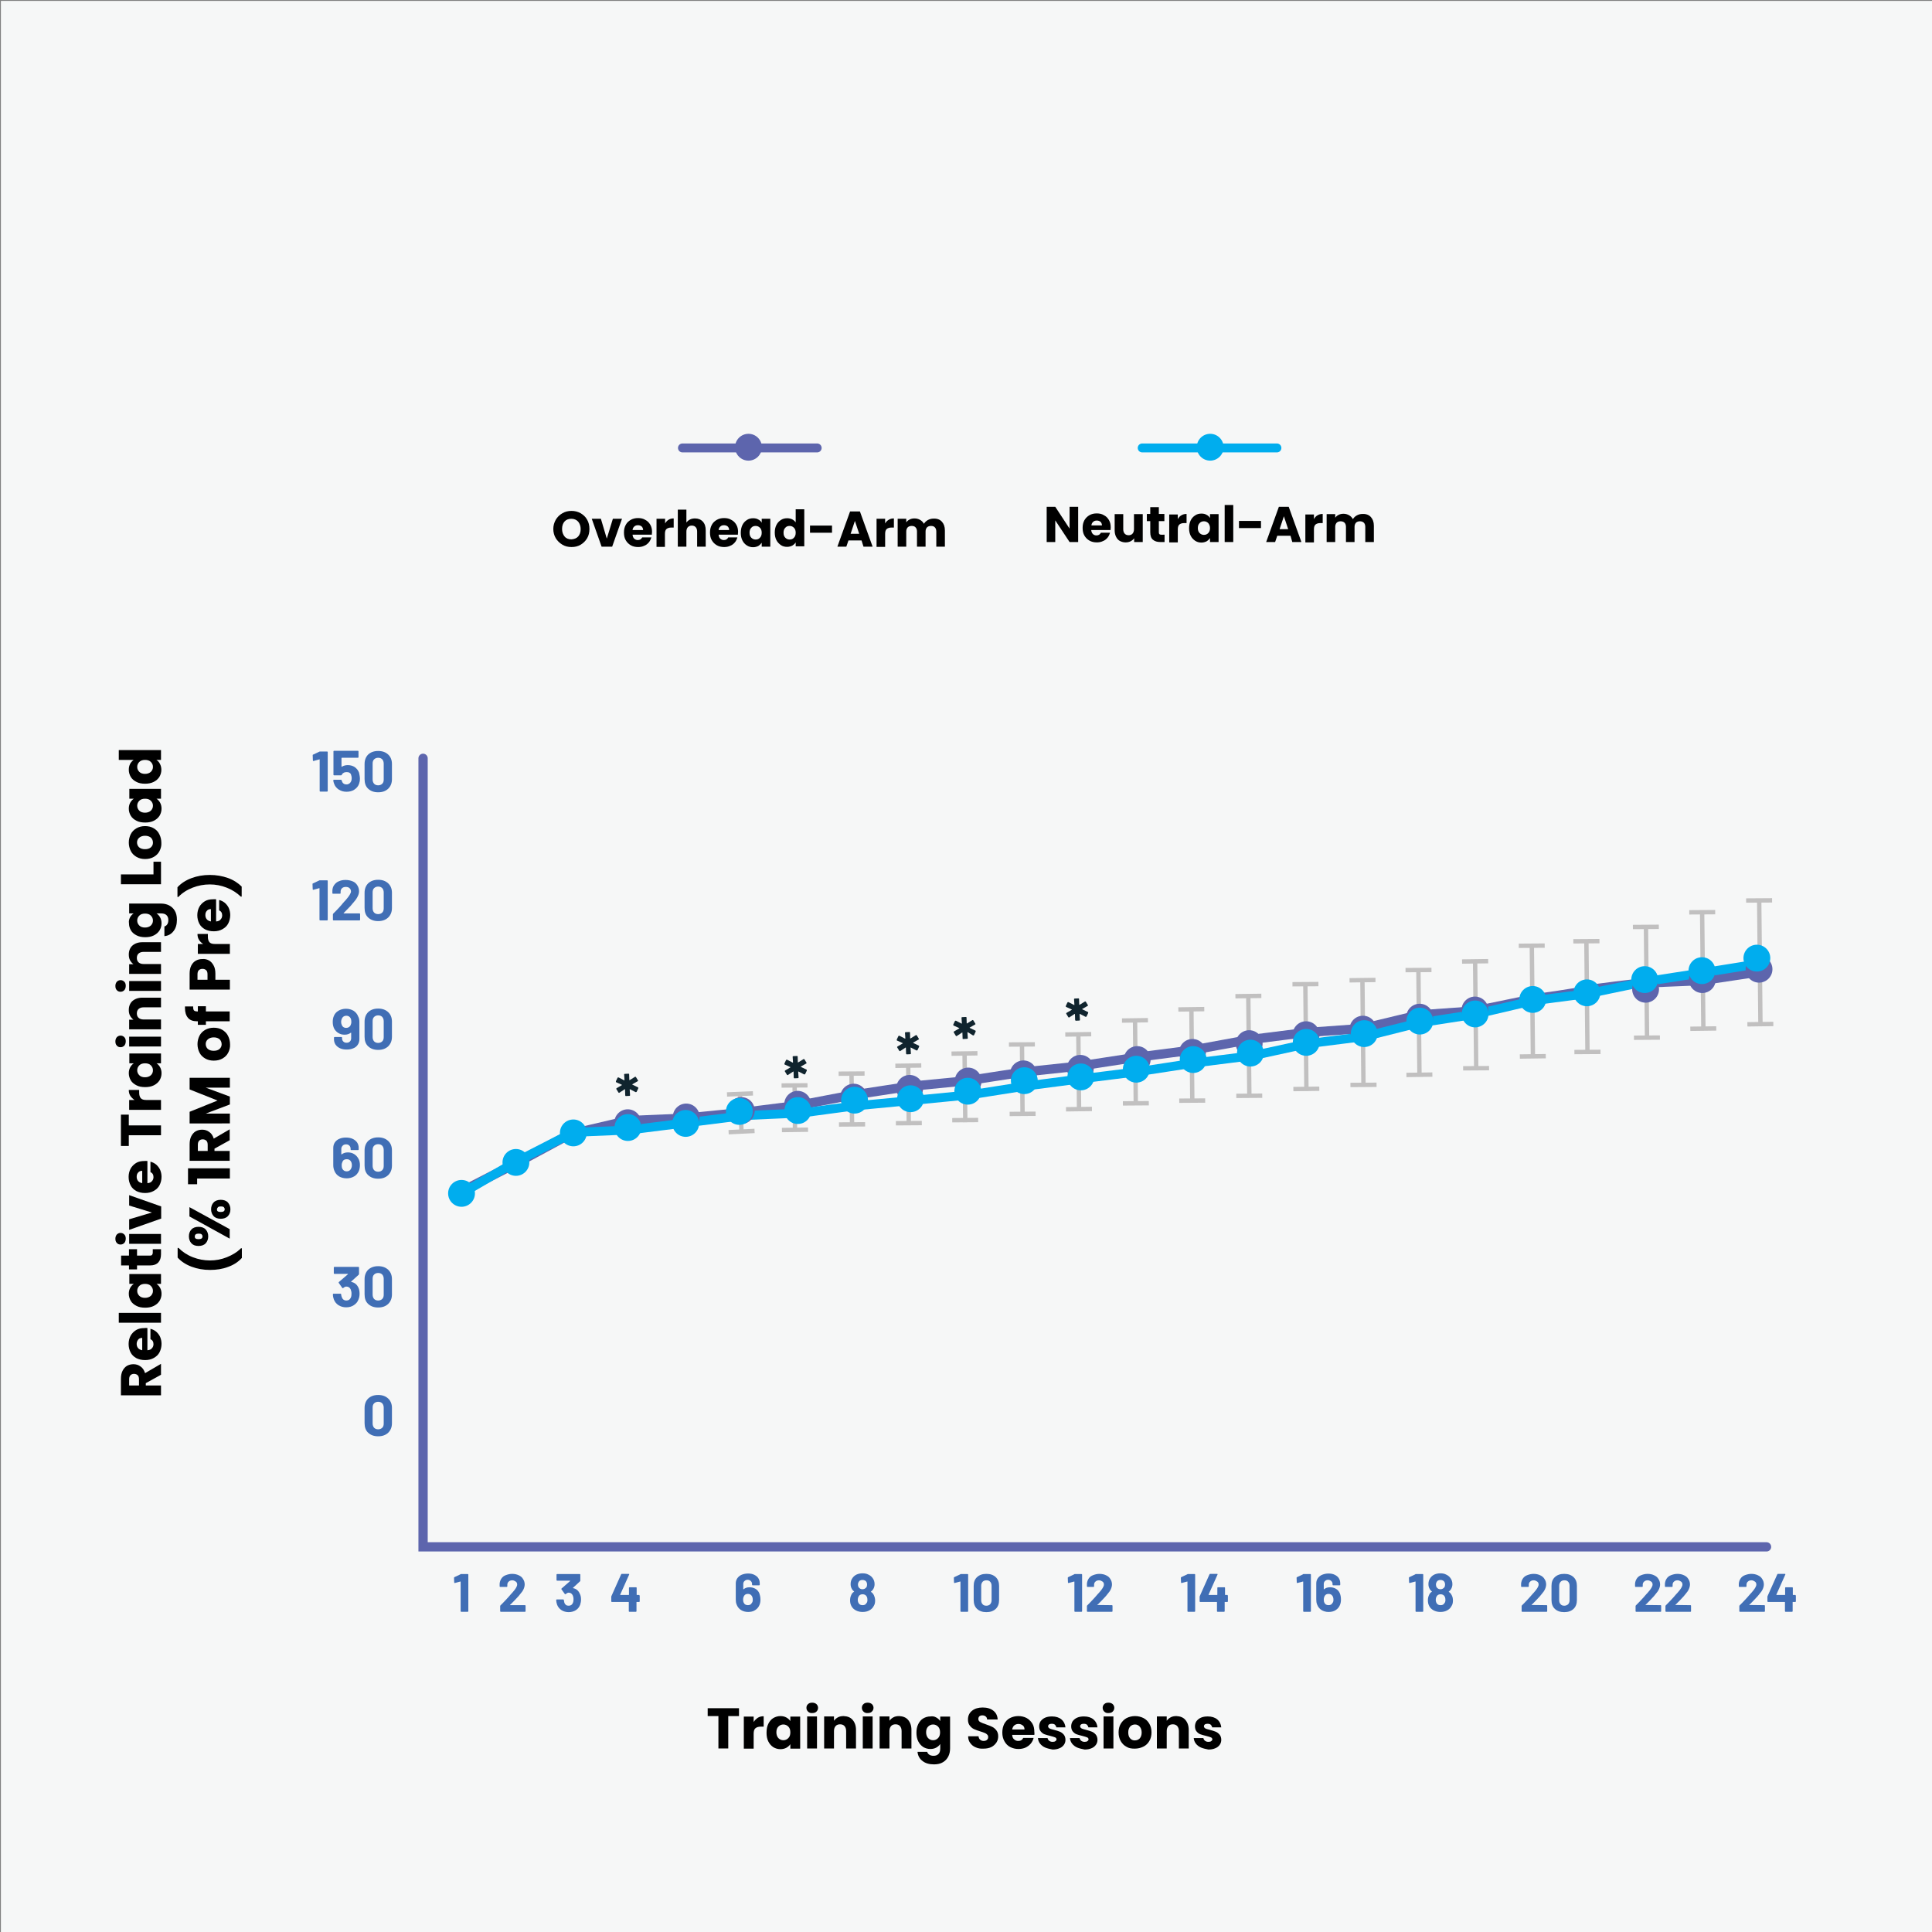 <?xml version="1.0" encoding="utf-8"?>
<!-- Generator: Adobe Illustrator 28.4.1, SVG Export Plug-In . SVG Version: 6.00 Build 0)  -->
<svg version="1.1" xmlns="http://www.w3.org/2000/svg" xmlns:xlink="http://www.w3.org/1999/xlink" x="0px" y="0px"
	 viewBox="0 0 1080 1080" style="enable-background:new 0 0 1080 1080;" xml:space="preserve">
<rect x="0" y="0" width="1080" height="1080" fill="#808080" stroke="none"/>
<style type="text/css">
	.st0{fill:#F6F7F7;}
	.st1{fill:none;stroke:#C1C0C0;stroke-width:2.445;}
	.st2{fill:none;stroke:#5D65AD;stroke-width:5.189;stroke-linecap:round;}
	.st3{enable-background:new    ;}
	.st4{fill:#406EB5;}
	.st5{fill:none;stroke:#5D65AD;stroke-width:5;stroke-linecap:round;}
	.st6{fill:none;stroke:#00ADEE;stroke-width:5;stroke-linecap:round;stroke-miterlimit:10;}
	.st7{fill:#5D65AD;}
	.st8{fill:#00ADEE;}
	.st9{fill:#10242E;}
</style>
<g id="Layer_1">
	
		<rect id="Rectangle_5_00000034084473997356087760000017764582682140835994_" x="0.5" y="0.5" class="st0" width="1080" height="1080"/>
	<g>
		
			<line id="Line_7-27_00000029742156142191535410000003340387048792722571_" class="st1" x1="983.4" y1="503.1" x2="984.1" y2="572.3"/>
		
			<line id="Line_8-27_00000066515182720153157220000017533340331505553063_" class="st1" x1="991.3" y1="572.4" x2="976.8" y2="572.6"/>
		
			<line id="Line_9-27_00000158737501643225910760000017649679243442716039_" class="st1" x1="990.6" y1="503.3" x2="976.1" y2="503.4"/>
	</g>
	<g>
		
			<line id="Line_7-27_00000030478898935505941620000015380166642428414869_" class="st1" x1="951.5" y1="509.8" x2="952.2" y2="575.4"/>
		
			<line id="Line_8-27_00000065775693915028442360000009672993382764785025_" class="st1" x1="959.4" y1="574.9" x2="944.9" y2="575.1"/>
		
			<line id="Line_9-27_00000118380531363904641760000005929747908117174452_" class="st1" x1="958.8" y1="509.9" x2="944.3" y2="510"/>
	</g>
	<g>
		
			<line id="Line_7-27_00000009551469515466744920000018211586493308524465_" class="st1" x1="920.1" y1="517.9" x2="920.7" y2="579.8"/>
		
			<line id="Line_8-27_00000067215910975186723650000000189339991241601408_" class="st1" x1="927.9" y1="580" x2="913.4" y2="580.1"/>
		
			<line id="Line_9-27_00000047031657053121808870000005548233320324826290_" class="st1" x1="927.3" y1="518.1" x2="912.8" y2="518.2"/>
	</g>
	<g>
		
			<line id="Line_7-27_00000070797953743154042480000005219602404194632366_" class="st1" x1="886.8" y1="525.9" x2="887.4" y2="587.8"/>
		
			<line id="Line_8-27_00000137851552020099746090000015321603470777279138_" class="st1" x1="894.7" y1="588" x2="880.1" y2="588.1"/>
		
			<line id="Line_9-27_00000160160696215192628340000014630058670155832744_" class="st1" x1="894.1" y1="526.1" x2="879.5" y2="526.2"/>
	</g>
	<g>
		
			<line id="Line_7-27_00000045603221205500939750000006723415550758619776_" class="st1" x1="856.3" y1="528.4" x2="856.9" y2="590.3"/>
		
			<line id="Line_8-27_00000052079043044716060890000002822544589418568089_" class="st1" x1="864.1" y1="590.4" x2="849.6" y2="590.6"/>
		
			<line id="Line_9-27_00000122679442125772015600000012478590986458757553_" class="st1" x1="863.5" y1="528.6" x2="849" y2="528.7"/>
	</g>
	<g>
		
			<line id="Line_7-27_00000107553896167737655960000004046867691277799557_" class="st1" x1="824.6" y1="537.2" x2="825.2" y2="596.9"/>
		
			<line id="Line_8-27_00000091728356236177327540000009995736451489566381_" class="st1" x1="832.4" y1="597.1" x2="817.9" y2="597.2"/>
		
			<line id="Line_9-27_00000145777582711918470820000014155678395609099926_" class="st1" x1="831.9" y1="537.3" x2="817.3" y2="537.5"/>
	</g>
	<g>
		
			<line id="Line_7-27_00000066510383043349408410000016378748370078305439_" class="st1" x1="792.9" y1="542.1" x2="793.5" y2="601.8"/>
		
			<line id="Line_8-27_00000010989296836294186930000012354883001782338734_" class="st1" x1="800.7" y1="600.7" x2="786.2" y2="600.9"/>
		
			<line id="Line_9-27_00000059280018754139879700000009276475085481754777_" class="st1" x1="800.2" y1="542.2" x2="785.7" y2="542.3"/>
	</g>
	<g>
		
			<line id="Line_7-27_00000181069506951767787240000018008559064416968328_" class="st1" x1="761.6" y1="547.7" x2="762.2" y2="607.4"/>
		
			<line id="Line_8-27_00000171684374053747126600000006763727822050515857_" class="st1" x1="769.5" y1="606.4" x2="754.9" y2="606.5"/>
		
			<line id="Line_9-27_00000119103428607039620930000016974742022626885266_" class="st1" x1="768.9" y1="547.8" x2="754.4" y2="548"/>
	</g>
	<g>
		
			<line id="Line_7-27_00000001632527750734336540000015964436011848429482_" class="st1" x1="729.7" y1="550" x2="730.3" y2="609.7"/>
		
			<line id="Line_8-27_00000170985448200839658100000000523631362534845057_" class="st1" x1="737.5" y1="608.6" x2="723" y2="608.8"/>
		
			<line id="Line_9-27_00000034087519152632341550000014111127742483036058_" class="st1" x1="737" y1="550.1" x2="722.5" y2="550.2"/>
	</g>
	<g>
		
			<line id="Line_7-27_00000145778070903886355830000018261367769342554538_" class="st1" x1="697.8" y1="556.6" x2="698.4" y2="612.8"/>
		
			<line id="Line_8-27_00000044147906027068735310000007726957849481853606_" class="st1" x1="705.6" y1="612.5" x2="691.1" y2="612.6"/>
		
			<line id="Line_9-27_00000021098590297922675250000006129177992538428821_" class="st1" x1="705.1" y1="556.7" x2="690.6" y2="556.9"/>
	</g>
	<g>
		<line id="Line_7-27_00000149371301079991611930000011931043748688612502_" class="st1" x1="666" y1="564" x2="666.5" y2="615"/>
		
			<line id="Line_8-27_00000049187986900094187390000000145119833955376555_" class="st1" x1="673.7" y1="615.2" x2="659.2" y2="615.3"/>
		
			<line id="Line_9-27_00000136369924815079936050000018131575993027661495_" class="st1" x1="673.2" y1="564.1" x2="658.7" y2="564.3"/>
	</g>
	<g>
		
			<line id="Line_7-27_00000183228063161908703830000016673338719788662175_" class="st1" x1="634.5" y1="570.2" x2="634.9" y2="616.5"/>
		
			<line id="Line_8-27_00000090254867827345951420000004991165978834795163_" class="st1" x1="642.2" y1="616.7" x2="627.7" y2="616.8"/>
		
			<line id="Line_9-27_00000112623249735721454350000012977530027044582276_" class="st1" x1="641.7" y1="570.3" x2="627.2" y2="570.5"/>
	</g>
	<g>
		
			<line id="Line_7-27_00000091011682950139006270000001072922234921038749_" class="st1" x1="602.8" y1="578" x2="603.2" y2="620.2"/>
		
			<line id="Line_8-27_00000091732034938013243990000012326337532694224818_" class="st1" x1="610.4" y1="619.9" x2="595.9" y2="620.1"/>
		
			<line id="Line_9-27_00000145745136861477287930000018331696528114886054_" class="st1" x1="610" y1="578.1" x2="595.5" y2="578.3"/>
	</g>
	<g>
		
			<line id="Line_7-27_00000155828990028420735250000010481753063235810185_" class="st1" x1="571.3" y1="583.7" x2="571.6" y2="622.3"/>
		
			<line id="Line_8-27_00000098191761635382245470000002891875416914224309_" class="st1" x1="578.9" y1="622.6" x2="564.4" y2="622.7"/>
		
			<line id="Line_9-27_00000081629143001972469060000006004243332813697469_" class="st1" x1="578.5" y1="583.8" x2="564" y2="583.9"/>
	</g>
	<g>
		
			<line id="Line_7-27_00000121256688536419139040000012718539206337840512_" class="st1" x1="539.2" y1="588.7" x2="539.6" y2="627.3"/>
		
			<line id="Line_8-27_00000090279806989438776600000016696798744503479172_" class="st1" x1="546.8" y1="626.1" x2="532.3" y2="626.2"/>
		
			<line id="Line_9-27_00000179643795661205460270000007442386403401297054_" class="st1" x1="546.4" y1="588.8" x2="531.9" y2="589"/>
	</g>
	<g>
		
			<line id="Line_7-27_00000148631901431371698690000014274626699887668664_" class="st1" x1="507.7" y1="595.5" x2="508" y2="627.8"/>
		
			<line id="Line_8-27_00000156582925801825297740000005037814144553042085_" class="st1" x1="515.3" y1="627.8" x2="500.8" y2="627.9"/>
		
			<line id="Line_9-27_00000124127041778638328380000013914736849808585882_" class="st1" x1="515" y1="595.6" x2="500.5" y2="595.8"/>
	</g>
	<g>
		<line id="Line_7-27_00000069362971591071059440000013792661749213743264_" class="st1" x1="476" y1="600" x2="476.3" y2="628.1"/>
		
			<line id="Line_8-27_00000013155508685242149440000018297232246378257320_" class="st1" x1="483.6" y1="628.5" x2="469" y2="628.6"/>
		
			<line id="Line_9-27_00000181797744207723691540000011885439726305643664_" class="st1" x1="483.3" y1="600.1" x2="468.8" y2="600.2"/>
	</g>
	<g>
		
			<line id="Line_7-27_00000182518139784473502890000003364051008083471757_" class="st1" x1="444.2" y1="606.6" x2="444.4" y2="631.6"/>
		
			<line id="Line_8-27_00000158021022197093786840000016210215804513456512_" class="st1" x1="451.7" y1="631.5" x2="437.1" y2="631.7"/>
		
			<line id="Line_9-27_00000182505483702413508170000015667835134906268571_" class="st1" x1="451.4" y1="606.7" x2="436.9" y2="606.8"/>
	</g>
	<g>
		
			<line id="Line_7-27_00000176036284893081488910000006731754557639669636_" class="st1" x1="413.6" y1="611.3" x2="414.5" y2="632.4"/>
		
			<line id="Line_8-27_00000183963479790955602270000010049185977880883132_" class="st1" x1="421.8" y1="632.2" x2="407.3" y2="632.9"/>
		
			<line id="Line_9-27_00000023980011319713727320000015769338392799472290_" class="st1" x1="420.9" y1="611.2" x2="406.4" y2="611.8"/>
	</g>
	<path id="Path_12_00000088109305232996365950000011041181826092086912_" class="st2" d="M236.5,423.9v440.8h751"/>
	<g>
		<g class="st3">
			<path class="st4" d="M178.9,420.1h3.9c0.1,0,0.2,0,0.3,0.1s0.1,0.2,0.1,0.3v21.6c0,0.1,0,0.2-0.1,0.3c-0.1,0.1-0.2,0.1-0.3,0.1
				h-3.7c-0.1,0-0.2,0-0.3-0.1s-0.1-0.2-0.1-0.3v-17.5c0,0,0-0.1-0.1-0.1c0,0-0.1-0.1-0.1,0l-3.2,0.9h-0.1c-0.2,0-0.3-0.1-0.3-0.4
				l-0.1-2.8c0-0.2,0.1-0.4,0.3-0.4l3.4-1.6C178.6,420.1,178.7,420.1,178.9,420.1z"/>
			<path class="st4" d="M201.2,435.3c0,1.1-0.2,2.1-0.5,2.9c-0.5,1.4-1.4,2.4-2.6,3.2c-1.2,0.8-2.7,1.2-4.4,1.2
				c-1.6,0-3-0.4-4.3-1.2c-1.2-0.8-2.1-1.8-2.6-3.2c-0.2-0.6-0.4-1.1-0.5-1.8v-0.1c0-0.2,0.1-0.4,0.4-0.4h3.9c0.2,0,0.4,0.1,0.4,0.4
				c0,0.1,0.1,0.2,0.1,0.3c0,0.1,0.1,0.2,0.1,0.2c0.2,0.6,0.5,1,1,1.3c0.4,0.3,0.9,0.4,1.5,0.4s1.1-0.2,1.6-0.5
				c0.4-0.3,0.8-0.8,1-1.3c0.2-0.4,0.3-1,0.3-1.7c0-0.6-0.1-1.2-0.3-1.7c-0.1-0.6-0.4-1-0.9-1.3c-0.4-0.3-1-0.4-1.6-0.4
				s-1.2,0.1-1.7,0.4s-0.9,0.6-1,1.1c-0.1,0.2-0.2,0.3-0.4,0.3h-3.9c-0.1,0-0.2,0-0.3-0.1s-0.1-0.2-0.1-0.3v-12.9
				c0-0.1,0-0.2,0.1-0.3c0.1-0.1,0.2-0.1,0.3-0.1H200c0.1,0,0.2,0,0.3,0.1s0.1,0.2,0.1,0.3v3.1c0,0.1,0,0.2-0.1,0.3
				c-0.1,0.1-0.2,0.1-0.3,0.1h-8.9c-0.1,0-0.2,0.1-0.2,0.2v4.7c0,0.1,0.1,0.2,0.2,0.1c1-0.6,2.1-0.9,3.3-0.9c1.5,0,2.8,0.4,3.9,1.1
				c1.1,0.8,1.9,1.8,2.4,3.1C201,433.3,201.2,434.3,201.2,435.3z"/>
			<path class="st4" d="M205.8,440.9c-1.4-1.3-2-3.1-2-5.4v-8.4c0-2.2,0.7-4,2-5.3c1.4-1.3,3.2-2,5.6-2s4.2,0.7,5.6,2
				c1.4,1.3,2.1,3.1,2.1,5.3v8.4c0,2.3-0.7,4-2.1,5.4c-1.4,1.3-3.2,2-5.6,2S207.2,442.2,205.8,440.9z M213.7,438.1
				c0.6-0.6,0.8-1.4,0.8-2.4v-8.8c0-1-0.3-1.8-0.8-2.4c-0.6-0.6-1.3-0.9-2.3-0.9c-0.9,0-1.7,0.3-2.3,0.9s-0.8,1.4-0.8,2.4v8.8
				c0,1,0.3,1.8,0.8,2.4c0.6,0.6,1.3,0.9,2.3,0.9C212.3,439,213.1,438.7,213.7,438.1z"/>
			<path class="st4" d="M178.9,492.1h3.9c0.1,0,0.2,0,0.3,0.1s0.1,0.2,0.1,0.3v21.6c0,0.1,0,0.2-0.1,0.3s-0.2,0.1-0.3,0.1H179
				c-0.1,0-0.2,0-0.3-0.1s-0.1-0.2-0.1-0.3v-17.5c0,0,0-0.1-0.1-0.1c0,0-0.1-0.1-0.1,0l-3.2,0.9h-0.1c-0.2,0-0.3-0.1-0.3-0.4
				l-0.1-2.8c0-0.2,0.1-0.4,0.3-0.4l3.4-1.6C178.5,492.1,178.7,492.1,178.9,492.1z"/>
			<path class="st4" d="M192.1,510.5l0.1,0.1h8.7c0.1,0,0.2,0,0.3,0.1s0.1,0.2,0.1,0.3v3.1c0,0.1,0,0.2-0.1,0.3s-0.2,0.1-0.3,0.1
				h-14.4c-0.1,0-0.2,0-0.3-0.1s-0.1-0.2-0.1-0.3v-2.9c0-0.2,0.1-0.4,0.2-0.5c1-1,2.1-2.1,3.2-3.3c1.1-1.2,1.8-2,2-2.3
				c0.6-0.7,1.2-1.4,1.8-2c1.9-2.2,2.9-3.8,2.9-4.8c0-0.7-0.3-1.4-0.8-1.8c-0.5-0.5-1.2-0.7-2.1-0.7c-0.9,0-1.5,0.2-2.1,0.7
				c-0.5,0.5-0.8,1.1-0.8,1.9v0.8c0,0.1,0,0.2-0.1,0.3c-0.1,0.1-0.2,0.1-0.3,0.1h-3.8c-0.1,0-0.2,0-0.3-0.1s-0.1-0.2-0.1-0.3v-1.5
				c0.1-1.2,0.4-2.2,1.1-3.1c0.7-0.9,1.5-1.6,2.6-2c1.1-0.5,2.3-0.7,3.7-0.7c1.5,0,2.8,0.3,4,0.8s2,1.3,2.6,2.3s0.9,2,0.9,3.2
				c0,0.9-0.2,1.8-0.7,2.8c-0.4,0.9-1.1,2-2,3c-0.7,0.8-1.4,1.7-2.1,2.5c-0.8,0.8-1.9,2-3.4,3.5l-0.5,0.5
				C192.1,510.5,192.1,510.5,192.1,510.5z"/>
			<path class="st4" d="M205.8,512.9c-1.4-1.3-2-3.1-2-5.4v-8.4c0-2.2,0.7-4,2-5.3c1.4-1.3,3.2-2,5.6-2s4.2,0.7,5.6,2
				c1.4,1.3,2.1,3.1,2.1,5.3v8.4c0,2.3-0.7,4-2.1,5.4c-1.4,1.3-3.2,2-5.6,2S207.2,514.2,205.8,512.9z M213.7,510.1
				c0.6-0.6,0.8-1.4,0.8-2.4v-8.8c0-1-0.3-1.8-0.8-2.4c-0.6-0.6-1.3-0.9-2.3-0.9c-0.9,0-1.7,0.3-2.3,0.9s-0.8,1.4-0.8,2.4v8.8
				c0,1,0.3,1.8,0.8,2.4c0.6,0.6,1.3,0.9,2.3,0.9C212.3,511,213.1,510.7,213.7,510.1z"/>
			<path class="st4" d="M200.9,571.3v9.6c0,1.2-0.3,2.2-0.9,3.1c-0.6,0.9-1.4,1.6-2.5,2c-1.1,0.5-2.3,0.7-3.7,0.7s-2.6-0.2-3.7-0.7
				c-1.1-0.5-1.9-1.2-2.5-2c-0.6-0.9-0.9-1.9-0.9-3v-0.9c0-0.1,0-0.2,0.1-0.3s0.2-0.1,0.3-0.1h3.7c0.1,0,0.2,0,0.3,0.1
				s0.1,0.2,0.1,0.3v0.3c0,0.7,0.2,1.3,0.7,1.8s1.1,0.7,1.8,0.7c0.8,0,1.4-0.2,1.9-0.7s0.7-1.1,0.7-1.8v-3c0-0.1,0-0.1-0.1-0.1h-0.1
				c-0.9,0.7-2,1.1-3.5,1.1c-1.3,0-2.4-0.3-3.4-0.9c-1-0.6-1.8-1.4-2.4-2.5c-0.5-1-0.8-2.2-0.8-3.7c0-1.3,0.2-2.4,0.6-3.3
				c0.5-1.3,1.4-2.3,2.6-3c1.2-0.7,2.6-1.1,4.2-1.1c1.6,0,3,0.4,4.2,1.1c1.2,0.8,2.1,1.8,2.6,3.2C200.7,569,200.9,570.1,200.9,571.3
				z M195.9,573.3c0.3-0.6,0.5-1.3,0.5-2.1c0-0.7-0.1-1.4-0.4-2c-0.5-0.9-1.3-1.4-2.4-1.4c-1.1,0-1.9,0.5-2.4,1.4
				c-0.3,0.6-0.5,1.3-0.5,2c0,0.8,0.2,1.5,0.5,2.1c0.5,0.9,1.3,1.3,2.3,1.3C194.6,574.6,195.4,574.1,195.9,573.3z"/>
			<path class="st4" d="M205.8,584.9c-1.4-1.3-2-3.1-2-5.4v-8.4c0-2.2,0.7-4,2-5.3c1.4-1.3,3.2-2,5.6-2s4.2,0.7,5.6,2
				c1.4,1.3,2.1,3.1,2.1,5.3v8.4c0,2.3-0.7,4-2.1,5.4c-1.4,1.3-3.2,2-5.6,2S207.2,586.2,205.8,584.9z M213.7,582.1
				c0.6-0.6,0.8-1.4,0.8-2.4v-8.8c0-1-0.3-1.8-0.8-2.4c-0.6-0.6-1.3-0.9-2.3-0.9c-0.9,0-1.7,0.3-2.3,0.9c-0.6,0.6-0.8,1.4-0.8,2.4
				v8.8c0,1,0.3,1.8,0.8,2.4c0.6,0.6,1.3,0.9,2.3,0.9C212.3,583,213.1,582.7,213.7,582.1z"/>
			<path class="st4" d="M201.2,651.3c0,1.2-0.2,2.3-0.6,3.3c-0.6,1.3-1.4,2.3-2.6,3c-1.2,0.7-2.6,1.1-4.2,1.1
				c-1.6,0-3.1-0.4-4.3-1.1c-1.2-0.8-2.1-1.8-2.6-3.2c-0.4-0.9-0.6-2-0.6-3.1v-9.6c0-1.2,0.3-2.2,0.9-3.1c0.6-0.9,1.5-1.6,2.5-2
				c1.1-0.5,2.3-0.7,3.7-0.7s2.6,0.2,3.7,0.7c1.1,0.5,1.9,1.2,2.5,2c0.6,0.9,0.9,1.9,0.9,3v0.9c0,0.1,0,0.2-0.1,0.3
				s-0.2,0.1-0.3,0.1h-3.7c-0.1,0-0.2,0-0.3-0.1s-0.1-0.2-0.1-0.3v-0.3c0-0.7-0.2-1.3-0.7-1.8s-1.1-0.7-1.8-0.7
				c-0.8,0-1.4,0.2-1.9,0.7s-0.8,1.1-0.8,1.8v3c0,0.1,0,0.1,0.1,0.1h0.1c0.9-0.7,2-1.1,3.5-1.1c1.3,0,2.4,0.3,3.4,0.9
				c1,0.6,1.8,1.4,2.4,2.5C200.9,648.6,201.2,649.8,201.2,651.3z M196.7,651.4c0-0.9-0.2-1.6-0.5-2.1c-0.5-0.9-1.3-1.3-2.3-1.3
				c-1.2,0-2,0.4-2.4,1.3c-0.3,0.6-0.5,1.3-0.5,2.1s0.1,1.4,0.4,2c0.5,0.9,1.3,1.4,2.4,1.4c1.1,0,1.9-0.5,2.4-1.4
				C196.5,652.8,196.7,652.2,196.7,651.4z"/>
			<path class="st4" d="M205.8,656.9c-1.4-1.3-2-3.1-2-5.4v-8.4c0-2.2,0.7-4,2-5.3c1.4-1.3,3.2-2,5.6-2s4.2,0.7,5.6,2
				c1.4,1.3,2.1,3.1,2.1,5.3v8.4c0,2.3-0.7,4-2.1,5.4c-1.4,1.3-3.2,2-5.6,2S207.2,658.2,205.8,656.9z M213.7,654.1
				c0.6-0.6,0.8-1.4,0.8-2.4v-8.8c0-1-0.3-1.8-0.8-2.4c-0.6-0.6-1.3-0.9-2.3-0.9c-0.9,0-1.7,0.3-2.3,0.9c-0.6,0.6-0.8,1.4-0.8,2.4
				v8.8c0,1,0.3,1.8,0.8,2.4c0.6,0.6,1.3,0.9,2.3,0.9C212.3,655,213.1,654.7,213.7,654.1z"/>
			<path class="st4" d="M201,723.2c0,1.2-0.2,2.2-0.6,3.2c-0.5,1.4-1.4,2.4-2.6,3.2c-1.2,0.8-2.6,1.2-4.3,1.2c-1.6,0-3-0.4-4.3-1.2
				c-1.2-0.8-2.1-1.9-2.6-3.3c-0.3-0.8-0.5-1.7-0.5-2.7c0-0.3,0.1-0.4,0.4-0.4h3.8c0.3,0,0.4,0.1,0.4,0.4c0.1,0.7,0.2,1.2,0.4,1.6
				c0.2,0.6,0.5,1,0.9,1.3s1,0.5,1.6,0.5c1.2,0,2-0.5,2.5-1.6c0.3-0.6,0.4-1.4,0.4-2.2c0-1-0.2-1.8-0.5-2.5c-0.5-1-1.3-1.5-2.5-1.5
				c-0.2,0-0.5,0.1-0.7,0.2c-0.3,0.1-0.6,0.3-0.9,0.6c-0.1,0.1-0.2,0.1-0.3,0.1s-0.2-0.1-0.3-0.2l-1.9-2.7c0-0.1-0.1-0.1-0.1-0.2
				c0-0.1,0-0.2,0.1-0.3l5.1-4.4c0,0,0.1-0.1,0-0.1c0,0,0-0.1-0.1-0.1H187c-0.1,0-0.2,0-0.3-0.1s-0.1-0.2-0.1-0.3v-3.1
				c0-0.1,0-0.2,0.1-0.3s0.2-0.1,0.3-0.1h13.3c0.1,0,0.2,0,0.3,0.1s0.1,0.2,0.1,0.3v3.5c0,0.2-0.1,0.3-0.2,0.5l-4.2,3.8
				c0,0-0.1,0.1,0,0.1s0.1,0.1,0.1,0.1c1.9,0.4,3.2,1.5,4,3.3C200.8,720.8,201,721.9,201,723.2z"/>
			<path class="st4" d="M205.8,728.9c-1.4-1.3-2-3.1-2-5.4v-8.4c0-2.2,0.7-4,2-5.3c1.4-1.3,3.2-2,5.6-2s4.2,0.7,5.6,2
				c1.4,1.3,2.1,3.1,2.1,5.3v8.4c0,2.3-0.7,4-2.1,5.4c-1.4,1.3-3.2,2-5.6,2S207.2,730.2,205.8,728.9z M213.7,726.1
				c0.6-0.6,0.8-1.4,0.8-2.4v-8.8c0-1-0.3-1.8-0.8-2.4c-0.6-0.6-1.3-0.9-2.3-0.9c-0.9,0-1.7,0.3-2.3,0.9c-0.6,0.6-0.8,1.4-0.8,2.4
				v8.8c0,1,0.3,1.8,0.8,2.4c0.6,0.6,1.3,0.9,2.3,0.9C212.3,727,213.1,726.7,213.7,726.1z"/>
			<path class="st4" d="M205.8,800.9c-1.4-1.3-2-3.1-2-5.4v-8.4c0-2.2,0.7-4,2-5.3c1.4-1.3,3.2-2,5.6-2s4.2,0.7,5.6,2
				c1.4,1.3,2.1,3.1,2.1,5.3v8.4c0,2.3-0.7,4-2.1,5.4c-1.4,1.3-3.2,2-5.6,2S207.2,802.2,205.8,800.9z M213.7,798.1
				c0.6-0.6,0.8-1.4,0.8-2.4v-8.8c0-1-0.3-1.8-0.8-2.4c-0.6-0.6-1.3-0.9-2.3-0.9c-0.9,0-1.7,0.3-2.3,0.9c-0.6,0.6-0.8,1.4-0.8,2.4
				v8.8c0,1,0.3,1.8,0.8,2.4c0.6,0.6,1.3,0.9,2.3,0.9C212.3,799,213.1,798.7,213.7,798.1z"/>
		</g>
	</g>
	<line class="st5" x1="381.5" y1="250.4" x2="456.8" y2="250.4"/>
	<line class="st6" x1="638.5" y1="250.4" x2="713.8" y2="250.4"/>
	<g>
		<g class="st3">
			<path class="st4" d="M257.8,879.9h3.6c0.1,0,0.2,0,0.3,0.1s0.1,0.2,0.1,0.3v20.3c0,0.1,0,0.2-0.1,0.3s-0.2,0.1-0.3,0.1h-3.5
				c-0.1,0-0.2,0-0.3-0.1c-0.1-0.1-0.1-0.2-0.1-0.3v-16.4c0,0,0-0.1-0.1-0.1c0,0-0.1-0.1-0.1,0l-3,0.8h-0.1c-0.2,0-0.3-0.1-0.3-0.3
				l-0.1-2.6c0-0.2,0.1-0.3,0.3-0.4l3.2-1.5C257.4,879.9,257.6,879.9,257.8,879.9z"/>
			<path class="st4" d="M285.2,897.2l0.1,0.1h8.1c0.1,0,0.2,0,0.3,0.1s0.1,0.2,0.1,0.3v2.9c0,0.1,0,0.2-0.1,0.3s-0.2,0.1-0.3,0.1
				H280c-0.1,0-0.2,0-0.3-0.1c-0.1-0.1-0.1-0.2-0.1-0.3v-2.8c0-0.2,0.1-0.3,0.2-0.4c1-1,2-2,3-3.1s1.7-1.8,1.9-2.1
				c0.6-0.7,1.1-1.3,1.7-1.9c1.8-2,2.7-3.5,2.7-4.5c0-0.7-0.2-1.3-0.8-1.7s-1.2-0.7-1.9-0.7c-0.8,0-1.5,0.2-2,0.7
				c-0.5,0.4-0.8,1-0.8,1.8v0.8c0,0.1,0,0.2-0.1,0.3s-0.2,0.1-0.3,0.1h-3.5c-0.1,0-0.2,0-0.3-0.1s-0.1-0.2-0.1-0.3v-1.4
				c0.1-1.1,0.4-2,1-2.9s1.4-1.5,2.5-1.9s2.2-0.7,3.5-0.7c1.4,0,2.7,0.3,3.7,0.8c1.1,0.5,1.9,1.2,2.4,2.1c0.6,0.9,0.9,1.9,0.9,3
				c0,0.8-0.2,1.7-0.6,2.6c-0.4,0.9-1,1.8-1.9,2.8c-0.6,0.8-1.3,1.6-2,2.3c-0.7,0.8-1.8,1.9-3.2,3.3l-0.5,0.4
				C285.2,897.1,285.2,897.2,285.2,897.2z"/>
			<path class="st4" d="M324.8,894.1c0,1.1-0.2,2.1-0.5,3c-0.5,1.3-1.3,2.3-2.4,3s-2.5,1.1-4,1.1s-2.9-0.4-4-1.1
				c-1.2-0.8-2-1.8-2.5-3.1c-0.3-0.8-0.4-1.6-0.5-2.5c0-0.2,0.1-0.4,0.4-0.4h3.5c0.2,0,0.4,0.1,0.4,0.4c0.1,0.7,0.2,1.2,0.3,1.5
				c0.2,0.5,0.5,0.9,0.9,1.2s0.9,0.4,1.5,0.4c1.1,0,1.9-0.5,2.3-1.5c0.3-0.6,0.4-1.3,0.4-2.1c0-0.9-0.2-1.7-0.5-2.3
				c-0.5-0.9-1.2-1.4-2.3-1.4c-0.2,0-0.4,0.1-0.7,0.2c-0.2,0.1-0.5,0.3-0.9,0.6c-0.1,0.1-0.2,0.1-0.2,0.1c-0.1,0-0.2-0.1-0.3-0.2
				l-1.8-2.5c0-0.1-0.1-0.1-0.1-0.2c0-0.1,0-0.2,0.1-0.3l4.8-4.2c0,0,0.1-0.1,0-0.1c0,0,0-0.1-0.1-0.1h-7.1c-0.1,0-0.2,0-0.3-0.1
				s-0.1-0.2-0.1-0.3v-2.9c0-0.1,0-0.2,0.1-0.3s0.2-0.1,0.3-0.1H324c0.1,0,0.2,0,0.3,0.1c0.1,0.1,0.1,0.2,0.1,0.3v3.3
				c0,0.2-0.1,0.3-0.2,0.4l-3.9,3.6c0,0-0.1,0.1,0,0.1l0.1,0.1c1.7,0.3,3,1.4,3.7,3.1C324.6,891.8,324.8,892.9,324.8,894.1z"/>
			<path class="st4" d="M357.5,891.8c0.1,0.1,0.1,0.2,0.1,0.3v3c0,0.1,0,0.2-0.1,0.3s-0.2,0.1-0.3,0.1h-1.3c-0.1,0-0.1,0.1-0.1,0.2
				v4.9c0,0.1,0,0.2-0.1,0.3s-0.2,0.1-0.3,0.1h-3.5c-0.1,0-0.2,0-0.3-0.1c-0.1-0.1-0.1-0.2-0.1-0.3v-4.9c0-0.1,0-0.2-0.2-0.2h-9.2
				c-0.1,0-0.2,0-0.3-0.1s-0.1-0.2-0.1-0.3v-2.4c0-0.1,0-0.3,0.1-0.5l5.4-12.1c0.1-0.2,0.2-0.3,0.4-0.3h3.8c0.1,0,0.2,0,0.3,0.1
				s0,0.2,0,0.3l-5,11.2v0.1c0,0,0,0.1,0.1,0.1h4.6c0.1,0,0.2,0,0.2-0.2v-3.7c0-0.1,0-0.2,0.1-0.3s0.2-0.1,0.3-0.1h3.5
				c0.1,0,0.2,0,0.3,0.1s0.1,0.2,0.1,0.3v3.7c0,0.1,0,0.2,0.1,0.2h1.3C357.3,891.7,357.4,891.8,357.5,891.8z"/>
			<path class="st4" d="M425.1,894.2c0,1.2-0.2,2.2-0.6,3.1c-0.5,1.2-1.3,2.1-2.4,2.8s-2.4,1-3.9,1s-2.9-0.4-4-1.1
				c-1.1-0.7-1.9-1.7-2.4-3c-0.4-0.9-0.5-1.9-0.5-2.9v-9c0-1.1,0.3-2,0.9-2.9c0.6-0.8,1.4-1.5,2.4-1.9s2.2-0.7,3.5-0.7
				s2.5,0.2,3.5,0.7s1.8,1.1,2.3,1.9c0.5,0.8,0.8,1.7,0.8,2.8v0.8c0,0.1,0,0.2-0.1,0.3s-0.2,0.1-0.3,0.1h-3.5c-0.1,0-0.2,0-0.3-0.1
				c-0.1-0.1-0.1-0.2-0.1-0.3v-0.3c0-0.7-0.2-1.2-0.7-1.7c-0.4-0.4-1-0.7-1.7-0.7s-1.3,0.2-1.8,0.7c-0.5,0.4-0.7,1-0.7,1.7v2.8
				c0,0.1,0,0.1,0.1,0.1s0.1,0,0.1,0c0.8-0.7,1.9-1.1,3.3-1.1c1.2,0,2.3,0.3,3.2,0.8c0.9,0.5,1.7,1.3,2.2,2.4
				C424.8,891.6,425.1,892.8,425.1,894.2z M420.8,894.2c0-0.8-0.2-1.5-0.5-2c-0.5-0.8-1.2-1.2-2.2-1.2c-1.1,0-1.8,0.4-2.2,1.2
				c-0.3,0.5-0.5,1.2-0.5,2c0,0.7,0.1,1.3,0.4,1.8c0.4,0.9,1.2,1.3,2.3,1.3c1,0,1.8-0.4,2.2-1.3C420.7,895.6,420.8,895,420.8,894.2z
				"/>
			<path class="st4" d="M489.2,894.7c0,1.2-0.2,2.2-0.8,3.1c-0.5,1-1.3,1.8-2.4,2.4c-1.1,0.6-2.3,0.9-3.8,0.9
				c-1.4,0-2.7-0.3-3.8-0.9s-2-1.4-2.5-2.5c-0.5-0.9-0.7-2-0.7-3.1s0.2-2.1,0.7-3.1c0.3-0.7,0.8-1.3,1.5-1.7c0.1-0.1,0.1-0.1,0-0.2
				c-0.5-0.4-0.9-0.8-1.2-1.4c-0.5-0.8-0.7-1.7-0.7-2.7c0-1.4,0.4-2.6,1.2-3.6c0.6-0.8,1.4-1.4,2.3-1.8c1-0.4,2-0.6,3.2-0.6
				s2.3,0.2,3.2,0.7c0.9,0.4,1.7,1,2.3,1.8c0.8,1,1.2,2.2,1.2,3.6c0,1-0.3,2-0.8,2.8c-0.3,0.5-0.8,1-1.2,1.3c-0.1,0.1-0.1,0.2,0,0.2
				c0.7,0.4,1.2,1,1.6,1.8C488.9,892.6,489.2,893.6,489.2,894.7z M484.9,894.4c0-0.7-0.1-1.4-0.4-1.9c-0.4-0.8-1.2-1.3-2.3-1.3
				c-1,0-1.8,0.4-2.2,1.2c-0.3,0.5-0.5,1.2-0.5,1.9c0,0.8,0.2,1.4,0.5,1.9c0.5,0.8,1.2,1.1,2.2,1.1s1.7-0.3,2.1-1.1
				C484.7,895.9,484.9,895.2,484.9,894.4z M479.6,885.7c0,0.6,0.1,1.1,0.4,1.6c0.5,0.7,1.2,1.1,2.1,1.1s1.7-0.4,2.2-1.1
				c0.3-0.4,0.4-1,0.4-1.6c0-0.4-0.1-0.9-0.3-1.3s-0.5-0.7-0.9-0.9s-0.9-0.3-1.4-0.3s-0.9,0.1-1.3,0.3s-0.7,0.6-0.9,1
				C479.7,884.9,479.6,885.3,479.6,885.7z"/>
			<path class="st4" d="M537.2,879.9h3.6c0.1,0,0.2,0,0.3,0.1s0.1,0.2,0.1,0.3v20.3c0,0.1,0,0.2-0.1,0.3s-0.2,0.1-0.3,0.1h-3.5
				c-0.1,0-0.2,0-0.3-0.1s-0.1-0.2-0.1-0.3v-16.4c0,0,0-0.1-0.1-0.1c0,0-0.1-0.1-0.1,0l-3,0.8h-0.1c-0.2,0-0.3-0.1-0.3-0.3l-0.1-2.6
				c0-0.2,0.1-0.3,0.3-0.4l3.2-1.5C536.9,879.9,537,879.9,537.2,879.9z"/>
			<path class="st4" d="M546.2,899.4c-1.3-1.2-1.9-2.9-1.9-5v-7.9c0-2.1,0.6-3.7,1.9-4.9s3-1.8,5.2-1.8s3.9,0.6,5.2,1.8
				s1.9,2.9,1.9,4.9v7.9c0,2.1-0.6,3.8-1.9,5s-3,1.8-5.2,1.8S547.5,900.6,546.2,899.4z M553.5,896.8c0.5-0.6,0.8-1.3,0.8-2.2v-8.2
				c0-0.9-0.3-1.7-0.8-2.2c-0.5-0.6-1.2-0.8-2.1-0.8c-0.9,0-1.6,0.3-2.1,0.8c-0.5,0.6-0.8,1.3-0.8,2.2v8.2c0,0.9,0.3,1.7,0.8,2.2
				c0.5,0.6,1.2,0.8,2.1,0.8S553,897.3,553.5,896.8z"/>
			<path class="st4" d="M600.9,879.9h3.6c0.1,0,0.2,0,0.3,0.1s0.1,0.2,0.1,0.3v20.3c0,0.1,0,0.2-0.1,0.3s-0.2,0.1-0.3,0.1H601
				c-0.1,0-0.2,0-0.3-0.1s-0.1-0.2-0.1-0.3v-16.4c0,0,0-0.1-0.1-0.1c0,0-0.1-0.1-0.1,0l-3,0.8h-0.1c-0.2,0-0.3-0.1-0.3-0.3l-0.1-2.6
				c0-0.2,0.1-0.3,0.3-0.4l3.2-1.5C600.6,879.9,600.7,879.9,600.9,879.9z"/>
			<path class="st4" d="M613.3,897.2L613.3,897.2l8.2,0.1c0.1,0,0.2,0,0.3,0.1s0.1,0.2,0.1,0.3v2.9c0,0.1,0,0.2-0.1,0.3
				s-0.2,0.1-0.3,0.1H608c-0.1,0-0.2,0-0.3-0.1s-0.1-0.2-0.1-0.3v-2.8c0-0.2,0.1-0.3,0.2-0.4c1-1,2-2,3-3.1s1.7-1.8,1.9-2.1
				c0.6-0.7,1.1-1.3,1.7-1.9c1.8-2,2.7-3.5,2.7-4.5c0-0.7-0.2-1.3-0.8-1.7s-1.2-0.7-1.9-0.7c-0.8,0-1.5,0.2-2,0.7
				c-0.5,0.4-0.8,1-0.8,1.8v0.8c0,0.1,0,0.2-0.1,0.3s-0.2,0.1-0.3,0.1H608c-0.1,0-0.2,0-0.3-0.1s-0.1-0.2-0.1-0.3v-1.4
				c0.1-1.1,0.4-2,1-2.9s1.4-1.5,2.5-1.9s2.2-0.7,3.5-0.7c1.4,0,2.7,0.3,3.7,0.8c1.1,0.5,1.9,1.2,2.4,2.1c0.6,0.9,0.9,1.9,0.9,3
				c0,0.8-0.2,1.7-0.6,2.6c-0.4,0.9-1,1.8-1.9,2.8c-0.6,0.8-1.3,1.6-2,2.3c-0.7,0.8-1.8,1.9-3.2,3.3l-0.5,0.4
				C613.3,897.1,613.3,897.2,613.3,897.2z"/>
			<path class="st4" d="M664.1,879.9h3.6c0.1,0,0.2,0,0.3,0.1s0.1,0.2,0.1,0.3v20.3c0,0.1,0,0.2-0.1,0.3s-0.2,0.1-0.3,0.1h-3.5
				c-0.1,0-0.2,0-0.3-0.1s-0.1-0.2-0.1-0.3v-16.4c0,0,0-0.1-0.1-0.1c0,0-0.1-0.1-0.1,0l-3,0.8h-0.1c-0.2,0-0.3-0.1-0.3-0.3l-0.1-2.6
				c0-0.2,0.1-0.3,0.3-0.4l3.2-1.5C663.8,879.9,663.9,879.9,664.1,879.9z"/>
			<path class="st4" d="M686.3,891.8c0.1,0.1,0.1,0.2,0.1,0.3v3c0,0.1,0,0.2-0.1,0.3s-0.2,0.1-0.3,0.1h-1.3c-0.1,0-0.1,0.1-0.1,0.2
				v4.9c0,0.1,0,0.2-0.1,0.3s-0.2,0.1-0.3,0.1h-3.5c-0.1,0-0.2,0-0.3-0.1s-0.1-0.2-0.1-0.3v-4.9c0-0.1,0-0.2-0.2-0.2H671
				c-0.1,0-0.2,0-0.3-0.1s-0.1-0.2-0.1-0.3v-2.4c0-0.1,0-0.3,0.1-0.5l5.4-12.1c0.1-0.2,0.2-0.3,0.4-0.3h3.8c0.1,0,0.2,0,0.3,0.1
				s0,0.2,0,0.3l-5,11.2v0.1c0,0,0,0.1,0.1,0.1h4.6c0.1,0,0.2,0,0.2-0.2v-3.7c0-0.1,0-0.2,0.1-0.3s0.2-0.1,0.3-0.1h3.5
				c0.1,0,0.2,0,0.3,0.1s0.1,0.2,0.1,0.3v3.7c0,0.1,0,0.2,0.1,0.2h1.3C686.2,891.7,686.3,891.8,686.3,891.8z"/>
			<path class="st4" d="M728.8,879.9h3.6c0.1,0,0.2,0,0.3,0.1s0.1,0.2,0.1,0.3v20.3c0,0.1,0,0.2-0.1,0.3s-0.2,0.1-0.3,0.1h-3.5
				c-0.1,0-0.2,0-0.3-0.1s-0.1-0.2-0.1-0.3v-16.4c0,0,0-0.1-0.1-0.1c0,0-0.1-0.1-0.1,0l-3,0.8h-0.1c-0.2,0-0.3-0.1-0.3-0.3l-0.1-2.6
				c0-0.2,0.1-0.3,0.3-0.4l3.2-1.5C728.4,879.9,728.6,879.9,728.8,879.9z"/>
			<path class="st4" d="M749.6,894.2c0,1.2-0.2,2.2-0.6,3.1c-0.5,1.2-1.3,2.1-2.4,2.8c-1.1,0.7-2.4,1-3.9,1s-2.9-0.4-4-1.1
				c-1.1-0.7-1.9-1.7-2.4-3c-0.4-0.9-0.5-1.9-0.5-2.9v-9c0-1.1,0.3-2,0.9-2.9c0.6-0.8,1.4-1.5,2.4-1.9s2.2-0.7,3.5-0.7
				s2.5,0.2,3.5,0.7s1.8,1.1,2.3,1.9c0.5,0.8,0.8,1.7,0.8,2.8v0.8c0,0.1,0,0.2-0.1,0.3s-0.2,0.1-0.3,0.1h-3.5c-0.1,0-0.2,0-0.3-0.1
				s-0.1-0.2-0.1-0.3v-0.3c0-0.7-0.2-1.2-0.7-1.7c-0.4-0.4-1-0.7-1.7-0.7s-1.3,0.2-1.8,0.7c-0.5,0.4-0.7,1-0.7,1.7v2.8
				c0,0.1,0,0.1,0.1,0.1s0.1,0,0.1,0c0.8-0.7,1.9-1.1,3.3-1.1c1.2,0,2.3,0.3,3.2,0.8s1.7,1.3,2.2,2.4
				C749.4,891.6,749.6,892.8,749.6,894.2z M745.4,894.2c0-0.8-0.2-1.5-0.5-2c-0.5-0.8-1.2-1.2-2.2-1.2c-1.1,0-1.8,0.4-2.2,1.2
				c-0.3,0.5-0.5,1.2-0.5,2c0,0.7,0.1,1.3,0.4,1.8c0.4,0.9,1.2,1.3,2.3,1.3c1,0,1.8-0.4,2.2-1.3C745.3,895.6,745.4,895,745.4,894.2z
				"/>
			<path class="st4" d="M791.6,879.9h3.6c0.1,0,0.2,0,0.3,0.1s0.1,0.2,0.1,0.3v20.3c0,0.1,0,0.2-0.1,0.3s-0.2,0.1-0.3,0.1h-3.5
				c-0.1,0-0.2,0-0.3-0.1s-0.1-0.2-0.1-0.3v-16.4c0,0,0-0.1-0.1-0.1c0,0-0.1-0.1-0.1,0l-3,0.8H788c-0.2,0-0.3-0.1-0.3-0.3l-0.1-2.6
				c0-0.2,0.1-0.3,0.3-0.4l3.2-1.5C791.2,879.9,791.4,879.9,791.6,879.9z"/>
			<path class="st4" d="M812.2,894.7c0,1.2-0.2,2.2-0.8,3.1c-0.5,1-1.3,1.8-2.4,2.4c-1.1,0.6-2.3,0.9-3.8,0.9
				c-1.4,0-2.7-0.3-3.8-0.9s-2-1.4-2.5-2.5c-0.5-0.9-0.7-2-0.7-3.1s0.2-2.1,0.7-3.1c0.3-0.7,0.8-1.3,1.5-1.7c0.1-0.1,0.1-0.1,0-0.2
				c-0.5-0.4-0.9-0.8-1.2-1.4c-0.5-0.8-0.7-1.7-0.7-2.7c0-1.4,0.4-2.6,1.2-3.6c0.6-0.8,1.4-1.4,2.3-1.8c1-0.4,2-0.6,3.2-0.6
				s2.3,0.2,3.2,0.7c0.9,0.4,1.7,1,2.3,1.8c0.8,1,1.2,2.2,1.2,3.6c0,1-0.3,2-0.8,2.8c-0.3,0.5-0.8,1-1.2,1.3c-0.1,0.1-0.1,0.2,0,0.2
				c0.7,0.4,1.2,1,1.6,1.8C812,892.6,812.2,893.6,812.2,894.7z M808,894.4c0-0.7-0.1-1.4-0.4-1.9c-0.4-0.8-1.2-1.3-2.3-1.3
				c-1,0-1.8,0.4-2.2,1.2c-0.3,0.5-0.5,1.2-0.5,1.9c0,0.8,0.2,1.4,0.5,1.9c0.5,0.8,1.2,1.1,2.2,1.1s1.7-0.3,2.1-1.1
				C807.8,895.9,808,895.2,808,894.4z M802.7,885.7c0,0.6,0.1,1.1,0.4,1.6c0.5,0.7,1.2,1.1,2.1,1.1s1.7-0.4,2.2-1.1
				c0.3-0.4,0.4-1,0.4-1.6c0-0.4-0.1-0.9-0.3-1.3s-0.5-0.7-0.9-0.9s-0.9-0.3-1.4-0.3s-0.9,0.1-1.3,0.3c-0.4,0.2-0.7,0.6-0.9,1
				S802.7,885.3,802.7,885.7z"/>
			<path class="st4" d="M856.3,897.2L856.3,897.2l8.2,0.1c0.1,0,0.2,0,0.3,0.1s0.1,0.2,0.1,0.3v2.9c0,0.1,0,0.2-0.1,0.3
				s-0.2,0.1-0.3,0.1H851c-0.1,0-0.2,0-0.3-0.1s-0.1-0.2-0.1-0.3v-2.8c0-0.2,0.1-0.3,0.2-0.4c1-1,2-2,3-3.1s1.7-1.8,1.9-2.1
				c0.6-0.7,1.1-1.3,1.7-1.9c1.8-2,2.7-3.5,2.7-4.5c0-0.7-0.2-1.3-0.8-1.7s-1.2-0.7-1.9-0.7c-0.8,0-1.5,0.2-2,0.7
				c-0.5,0.4-0.8,1-0.8,1.8v0.8c0,0.1,0,0.2-0.1,0.3s-0.2,0.1-0.3,0.1h-3.5c-0.1,0-0.2,0-0.3-0.1s-0.1-0.2-0.1-0.3v-1.4
				c0.1-1.1,0.4-2,1-2.9s1.4-1.5,2.5-1.9s2.2-0.7,3.5-0.7c1.4,0,2.7,0.3,3.7,0.8c1.1,0.5,1.9,1.2,2.4,2.1c0.6,0.9,0.9,1.9,0.9,3
				c0,0.8-0.2,1.7-0.6,2.6c-0.4,0.9-1,1.8-1.9,2.8c-0.6,0.8-1.3,1.6-2,2.3c-0.7,0.8-1.8,1.9-3.2,3.3l-0.5,0.4
				C856.3,897.1,856.3,897.2,856.3,897.2z"/>
			<path class="st4" d="M869.2,899.4c-1.3-1.2-1.9-2.9-1.9-5v-7.9c0-2.1,0.6-3.7,1.9-4.9s3-1.8,5.2-1.8s3.9,0.6,5.2,1.8
				s1.9,2.9,1.9,4.9v7.9c0,2.1-0.6,3.8-1.9,5s-3,1.8-5.2,1.8S870.5,900.6,869.2,899.4z M876.6,896.8c0.5-0.6,0.8-1.3,0.8-2.2v-8.2
				c0-0.9-0.3-1.7-0.8-2.2c-0.5-0.6-1.2-0.8-2.1-0.8c-0.9,0-1.6,0.3-2.1,0.8c-0.5,0.6-0.8,1.3-0.8,2.2v8.2c0,0.9,0.3,1.7,0.8,2.2
				c0.5,0.6,1.2,0.8,2.1,0.8C875.3,897.6,876,897.3,876.6,896.8z"/>
			<path class="st4" d="M920,897.2L920,897.2l8.2,0.1c0.1,0,0.2,0,0.3,0.1s0.1,0.2,0.1,0.3v2.9c0,0.1,0,0.2-0.1,0.3
				s-0.2,0.1-0.3,0.1h-13.5c-0.1,0-0.2,0-0.3-0.1s-0.1-0.2-0.1-0.3v-2.8c0-0.2,0.1-0.3,0.2-0.4c1-1,2-2,3-3.1s1.7-1.8,1.9-2.1
				c0.6-0.7,1.1-1.3,1.7-1.9c1.8-2,2.7-3.5,2.7-4.5c0-0.7-0.2-1.3-0.8-1.7s-1.2-0.7-1.9-0.7c-0.8,0-1.5,0.2-2,0.7
				c-0.5,0.4-0.8,1-0.8,1.8v0.8c0,0.1,0,0.2-0.1,0.3s-0.2,0.1-0.3,0.1h-3.5c-0.1,0-0.2,0-0.3-0.1s-0.1-0.2-0.1-0.3v-1.4
				c0.1-1.1,0.4-2,1-2.9s1.4-1.5,2.5-1.9s2.2-0.7,3.5-0.7c1.4,0,2.7,0.3,3.7,0.8c1.1,0.5,1.9,1.2,2.4,2.1c0.6,0.9,0.9,1.9,0.9,3
				c0,0.8-0.2,1.7-0.6,2.6c-0.4,0.9-1,1.8-1.9,2.8c-0.6,0.8-1.3,1.6-2,2.3c-0.7,0.8-1.8,1.9-3.2,3.3l-0.5,0.4
				C919.9,897.1,919.9,897.2,920,897.2z"/>
			<path class="st4" d="M936.7,897.2L936.7,897.2l8.2,0.1c0.1,0,0.2,0,0.3,0.1s0.1,0.2,0.1,0.3v2.9c0,0.1,0,0.2-0.1,0.3
				s-0.2,0.1-0.3,0.1h-13.5c-0.1,0-0.2,0-0.3-0.1s-0.1-0.2-0.1-0.3v-2.8c0-0.2,0.1-0.3,0.2-0.4c1-1,2-2,3-3.1s1.7-1.8,1.9-2.1
				c0.6-0.7,1.1-1.3,1.7-1.9c1.8-2,2.7-3.5,2.7-4.5c0-0.7-0.2-1.3-0.8-1.7s-1.2-0.7-1.9-0.7c-0.8,0-1.5,0.2-2,0.7
				c-0.5,0.4-0.8,1-0.8,1.8v0.8c0,0.1,0,0.2-0.1,0.3s-0.2,0.1-0.3,0.1h-3.5c-0.1,0-0.2,0-0.3-0.1s-0.1-0.2-0.1-0.3v-1.4
				c0.1-1.1,0.4-2,1-2.9s1.4-1.5,2.5-1.9s2.2-0.7,3.5-0.7c1.4,0,2.7,0.3,3.7,0.8c1.1,0.5,1.9,1.2,2.4,2.1c0.6,0.9,0.9,1.9,0.9,3
				c0,0.8-0.2,1.7-0.6,2.6c-0.4,0.9-1,1.8-1.9,2.8c-0.6,0.8-1.3,1.6-2,2.3c-0.7,0.8-1.8,1.9-3.2,3.3l-0.5,0.4
				C936.7,897.1,936.7,897.2,936.7,897.2z"/>
			<path class="st4" d="M978,897.2L978,897.2l8.2,0.1c0.1,0,0.2,0,0.3,0.1s0.1,0.2,0.1,0.3v2.9c0,0.1,0,0.2-0.1,0.3
				s-0.2,0.1-0.3,0.1h-13.5c-0.1,0-0.2,0-0.3-0.1s-0.1-0.2-0.1-0.3v-2.8c0-0.2,0.1-0.3,0.2-0.4c1-1,2-2,3-3.1s1.7-1.8,1.9-2.1
				c0.6-0.7,1.1-1.3,1.7-1.9c1.8-2,2.7-3.5,2.7-4.5c0-0.7-0.2-1.3-0.8-1.7s-1.2-0.7-1.9-0.7c-0.8,0-1.5,0.2-2,0.7
				c-0.5,0.4-0.8,1-0.8,1.8v0.8c0,0.1,0,0.2-0.1,0.3s-0.2,0.1-0.3,0.1h-3.5c-0.1,0-0.2,0-0.3-0.1s-0.1-0.2-0.1-0.3v-1.4
				c0.1-1.1,0.4-2,1-2.9s1.4-1.5,2.5-1.9s2.2-0.7,3.5-0.7c1.4,0,2.7,0.3,3.7,0.8c1.1,0.5,1.9,1.2,2.4,2.1c0.6,0.9,0.9,1.9,0.9,3
				c0,0.8-0.2,1.7-0.6,2.6c-0.4,0.9-1,1.8-1.9,2.8c-0.6,0.8-1.3,1.6-2,2.3c-0.7,0.8-1.8,1.9-3.2,3.3l-0.5,0.4
				C978,897.1,978,897.2,978,897.2z"/>
			<path class="st4" d="M1003.8,891.8c0.1,0.1,0.1,0.2,0.1,0.3v3c0,0.1,0,0.2-0.1,0.3s-0.2,0.1-0.3,0.1h-1.3c-0.1,0-0.1,0.1-0.1,0.2
				v4.9c0,0.1,0,0.2-0.1,0.3s-0.2,0.1-0.3,0.1h-3.5c-0.1,0-0.2,0-0.3-0.1s-0.1-0.2-0.1-0.3v-4.9c0-0.1,0-0.2-0.2-0.2h-9.2
				c-0.1,0-0.2,0-0.3-0.1s-0.1-0.2-0.1-0.3v-2.4c0-0.1,0-0.3,0.1-0.5l5.4-12.1c0.1-0.2,0.2-0.3,0.4-0.3h3.8c0.1,0,0.2,0,0.3,0.1
				s0,0.2,0,0.3l-5,11.2v0.1c0,0,0,0.1,0.1,0.1h4.6c0.1,0,0.2,0,0.2-0.2v-3.7c0-0.1,0-0.2,0.1-0.3s0.2-0.1,0.3-0.1h3.5
				c0.1,0,0.2,0,0.3,0.1s0.1,0.2,0.1,0.3v3.7c0,0.1,0,0.2,0.1,0.2h1.3C1003.7,891.7,1003.8,891.8,1003.8,891.8z"/>
		</g>
	</g>
	<path class="st2" d="M256.2,666.9l32.1-16.5l30.4-16.4l32.5-7.6l31-1.3L414,622l31.8-4l29.9-5.7l32.6-5l31.8-3.1l32.6-5L603,596
		l32.6-5l30.9-4l31.7-5.8l31.8-4l31.9-2.3l31.6-7.6l31-2.2l32.6-6.7c0,0,27.4-3.8,30-4.8s30-4,30-4l33.7-1.4l33.5-5"/>
	<polyline class="st6" points="255.4,668.7 288.3,649.5 320.5,633 351.5,631.7 384.2,627.6 416,623.6 447.9,622.2 477,618.3 
		510.6,615.1 542.4,612 574.2,607 604.2,603.1 636,599.1 668.6,594.1 700.4,590.1 731.2,583.4 763,579.4 792.8,571.9 824.6,567 
		857.1,559.4 888,555.4 920.6,548.6 952.3,543.7 982.3,538.9 	"/>
	<circle class="st7" cx="350.9" cy="627.6" r="7.5"/>
	<circle class="st7" cx="383.6" cy="624.4" r="7.5"/>
	<circle class="st7" cx="414.4" cy="620.8" r="7.5"/>
	<circle class="st7" cx="445.9" cy="617.3" r="7.5"/>
	<circle class="st7" cx="477.2" cy="613.3" r="7.5"/>
	<circle class="st7" cx="508.5" cy="608.4" r="7.5"/>
	<circle class="st7" cx="541.2" cy="604.3" r="7.5"/>
	<circle class="st7" cx="572.1" cy="600.3" r="7.5"/>
	<circle class="st7" cx="603.9" cy="597.2" r="7.5"/>
	<circle class="st7" cx="635.7" cy="592.3" r="7.5"/>
	<circle class="st7" cx="666.6" cy="588.3" r="7.5"/>
	<circle class="st7" cx="698.3" cy="583.4" r="7.5"/>
	<circle class="st7" cx="730.1" cy="578.4" r="7.5"/>
	<circle class="st7" cx="761.9" cy="575.3" r="7.5"/>
	<circle class="st7" cx="793.6" cy="568.6" r="7.5"/>
	<circle class="st7" cx="824.5" cy="564.6" r="7.5"/>
	<circle class="st7" cx="919.9" cy="553" r="7.5"/>
	<circle class="st7" cx="951.6" cy="547.6" r="7.5"/>
	<circle class="st7" cx="983.3" cy="541.8" r="7.5"/>
	<circle class="st8" cx="258" cy="667.1" r="7.5"/>
	<circle class="st8" cx="288.4" cy="649.8" r="7.5"/>
	<circle class="st8" cx="320.5" cy="633.3" r="7.5"/>
	<circle class="st8" cx="351" cy="630.3" r="7.5"/>
	<circle class="st8" cx="383.3" cy="628" r="7.5"/>
	<circle class="st8" cx="413.3" cy="621.3" r="7.5"/>
	<circle class="st8" cx="446" cy="620.8" r="7.5"/>
	<circle class="st8" cx="477.7" cy="615" r="7.5"/>
	<circle class="st8" cx="509" cy="614.2" r="7.5"/>
	<circle class="st8" cx="541" cy="610" r="7.5"/>
	<circle class="st8" cx="572.6" cy="604.1" r="7.5"/>
	<circle class="st8" cx="604.2" cy="602" r="7.5"/>
	<circle class="st8" cx="635.2" cy="597.7" r="7.5"/>
	<circle class="st8" cx="667" cy="592.3" r="7.5"/>
	<circle class="st8" cx="699" cy="588.7" r="7.5"/>
	<circle class="st8" cx="730.2" cy="582.7" r="7.5"/>
	<circle class="st8" cx="762.6" cy="577.8" r="7.5"/>
	<circle class="st8" cx="793.7" cy="570.8" r="7.5"/>
	<circle class="st8" cx="824.6" cy="566.8" r="7.5"/>
	<circle class="st8" cx="856.8" cy="558.7" r="7.5"/>
	<circle class="st8" cx="676.5" cy="250" r="7.5"/>
	<circle class="st7" cx="418.4" cy="250" r="7.5"/>
	<circle class="st8" cx="887.1" cy="555" r="7.5"/>
	<circle class="st8" cx="919.4" cy="547.6" r="7.5"/>
	<circle class="st8" cx="951.4" cy="542.6" r="7.5"/>
	<circle class="st8" cx="982.1" cy="535.6" r="7.5"/>
	<g class="st3">
		<path class="st9" d="M349.6,612.5c-0.1-0.1-0.1-0.2-0.1-0.3l-0.1-3.2c0-0.1,0-0.1-0.1-0.1h-0.1l-2.9,1.9c-0.1,0.1-0.2,0.1-0.2,0.1
			c-0.2,0-0.3-0.1-0.4-0.2l-1.1-1.8c-0.1-0.1-0.1-0.2-0.1-0.2c0-0.2,0.1-0.3,0.2-0.4l2.9-1.7c0.1-0.1,0.1-0.1,0-0.2l-3.1-1.4
			c-0.1,0-0.2-0.1-0.2-0.2c0-0.1,0-0.2,0-0.4l0.9-1.9c0.1-0.1,0.2-0.2,0.3-0.2c0.1,0,0.2,0,0.3,0l3.1,1.6h0.1l0.1-0.1l-0.2-3.1
			c0-0.1,0-0.2,0.1-0.3s0.2-0.1,0.3-0.1l2-0.1c0.1,0,0.2,0,0.3,0.1c0.1,0.1,0.1,0.2,0.1,0.3l0.1,3.1c0,0.1,0,0.1,0.1,0.1h0.1
			l2.9-1.8c0.1-0.1,0.2-0.1,0.2-0.1c0.2,0,0.3,0.1,0.4,0.2l1.1,1.8c0.1,0.1,0.1,0.2,0.1,0.2c0,0.1-0.1,0.3-0.2,0.3l-3,1.7
			c-0.1,0.1-0.1,0.1,0,0.2l3.1,1.5c0.1,0,0.2,0.1,0.2,0.2c0,0.1,0,0.2,0,0.4l-0.9,1.9c-0.1,0.1-0.2,0.2-0.3,0.2c-0.1,0-0.2,0-0.3,0
			l-3.1-1.6c0,0-0.1-0.1-0.1,0L352,609l0.2,3.2c0,0.1,0,0.2-0.1,0.3s-0.2,0.1-0.3,0.1l-2,0.1C349.7,612.7,349.6,612.6,349.6,612.5z"
			/>
	</g>
	<g class="st3">
		<path class="st9" d="M443.8,602.6c-0.1-0.1-0.1-0.2-0.1-0.3l-0.1-3.2c0-0.1,0-0.1-0.1-0.1h-0.1l-2.9,1.9c-0.1,0.1-0.2,0.1-0.2,0.1
			c-0.2,0-0.3-0.1-0.4-0.2l-1.1-1.8c-0.1-0.1-0.1-0.2-0.1-0.2c0-0.2,0.1-0.3,0.2-0.4l2.9-1.7c0.1-0.1,0.1-0.1,0-0.2l-3.1-1.4
			c-0.1,0-0.2-0.1-0.2-0.2c0-0.1,0-0.2,0-0.4l0.9-1.9c0.1-0.1,0.2-0.2,0.3-0.2c0.1,0,0.2,0,0.3,0l3.1,1.6h0.1l0.1-0.1l-0.2-3.1
			c0-0.1,0-0.2,0.1-0.3s0.2-0.1,0.3-0.1l2-0.1c0.1,0,0.2,0,0.3,0.1c0.1,0.1,0.1,0.2,0.1,0.3l0.1,3.1c0,0.1,0,0.1,0.1,0.1h0.1
			l2.9-1.8c0.1-0.1,0.2-0.1,0.2-0.1c0.2,0,0.3,0.1,0.4,0.2l1.1,1.8c0.1,0.1,0.1,0.2,0.1,0.2c0,0.1-0.1,0.3-0.2,0.3l-3,1.7
			c-0.1,0.1-0.1,0.1,0,0.2l3.1,1.5c0.1,0,0.2,0.1,0.2,0.2c0,0.1,0,0.2,0,0.4l-0.9,1.9c-0.1,0.1-0.2,0.2-0.3,0.2c-0.1,0-0.2,0-0.3,0
			l-3.1-1.6c0,0-0.1-0.1-0.1,0l-0.1,0.1l0.2,3.2c0,0.1,0,0.2-0.1,0.3s-0.2,0.1-0.3,0.1l-2,0.1C444,602.7,443.9,602.7,443.8,602.6z"
			/>
	</g>
	<g class="st3">
		<path class="st9" d="M506.6,589.2c-0.1-0.1-0.1-0.2-0.1-0.3l-0.1-3.2c0-0.1,0-0.1-0.1-0.1h-0.1l-2.9,1.9c-0.1,0.1-0.2,0.1-0.2,0.1
			c-0.2,0-0.3-0.1-0.4-0.2l-1.1-1.8c-0.1-0.1-0.1-0.2-0.1-0.2c0-0.2,0.1-0.3,0.2-0.4l2.9-1.7c0.1-0.1,0.1-0.1,0-0.2l-3.1-1.4
			c-0.1,0-0.2-0.1-0.2-0.2c0-0.1,0-0.2,0-0.4l0.9-1.9c0.1-0.1,0.2-0.2,0.3-0.2c0.1,0,0.2,0,0.3,0l3.1,1.6h0.1l0.1-0.1l-0.2-3.1
			c0-0.1,0-0.2,0.1-0.3s0.2-0.1,0.3-0.1l2-0.1c0.1,0,0.2,0,0.3,0.1c0.1,0.1,0.1,0.2,0.1,0.3l0.1,3.1c0,0.1,0,0.1,0.1,0.1h0.1
			l2.9-1.8c0.1-0.1,0.2-0.1,0.2-0.1c0.2,0,0.3,0.1,0.4,0.2l1.1,1.8c0.1,0.1,0.1,0.2,0.1,0.2c0,0.1-0.1,0.3-0.2,0.3l-3,1.7
			c-0.1,0.1-0.1,0.1,0,0.2l3.1,1.5c0.1,0,0.2,0.1,0.2,0.2c0,0.1,0,0.2,0,0.4l-0.9,1.9c-0.1,0.1-0.2,0.2-0.3,0.2s-0.2,0-0.3,0
			l-3.1-1.6c0,0-0.1-0.1-0.1,0l-0.1,0.1l0.2,3.2c0,0.1,0,0.2-0.1,0.3s-0.2,0.1-0.3,0.1l-2,0.1C506.8,589.3,506.7,589.3,506.6,589.2z
			"/>
	</g>
	<g class="st3">
		<path class="st9" d="M538.2,580.8c-0.1-0.1-0.1-0.2-0.1-0.3l-0.1-3.2c0-0.1,0-0.1-0.1-0.1h-0.1l-2.9,1.9c-0.1,0.1-0.2,0.1-0.2,0.1
			c-0.2,0-0.3-0.1-0.4-0.2l-1.1-1.8c-0.1-0.1-0.1-0.2-0.1-0.2c0-0.2,0.1-0.3,0.2-0.4l2.9-1.7c0.1-0.1,0.1-0.1,0-0.2l-3.1-1.4
			c-0.1,0-0.2-0.1-0.2-0.2c0-0.1,0-0.2,0-0.4l0.9-1.9c0.1-0.1,0.2-0.2,0.3-0.2s0.2,0,0.3,0l3.1,1.6h0.1l0.1-0.1l-0.2-3.1
			c0-0.1,0-0.2,0.1-0.3s0.2-0.1,0.3-0.1l2-0.1c0.1,0,0.2,0,0.3,0.1s0.1,0.2,0.1,0.3l0.1,3.1c0,0.1,0,0.1,0.1,0.1h0.1l2.9-1.8
			c0.1-0.1,0.2-0.1,0.2-0.1c0.2,0,0.3,0.1,0.4,0.2l1.1,1.8c0.1,0.1,0.1,0.2,0.1,0.2c0,0.1-0.1,0.3-0.2,0.3l-3,1.7
			c-0.1,0.1-0.1,0.1,0,0.2l3.1,1.5c0.1,0,0.2,0.1,0.2,0.2c0,0.1,0,0.2,0,0.4l-0.9,1.9c-0.1,0.1-0.2,0.2-0.3,0.2s-0.2,0-0.3,0
			L541,577c0,0-0.1-0.1-0.1,0l-0.1,0.1l0.2,3.2c0,0.1,0,0.2-0.1,0.3s-0.2,0.1-0.3,0.1l-2,0.1C538.4,580.9,538.3,580.8,538.2,580.8z"
			/>
	</g>
	<g class="st3">
		<path class="st9" d="M601.1,570.4c-0.1-0.1-0.1-0.2-0.1-0.3l-0.1-3.2c0-0.1,0-0.1-0.1-0.1h-0.1l-2.9,1.9c-0.1,0.1-0.2,0.1-0.2,0.1
			c-0.2,0-0.3-0.1-0.4-0.2l-1.1-1.8c-0.1-0.1-0.1-0.2-0.1-0.2c0-0.2,0.1-0.3,0.2-0.4l2.9-1.7c0.1-0.1,0.1-0.1,0-0.2l-3.1-1.4
			c-0.1,0-0.2-0.1-0.2-0.2c0-0.1,0-0.2,0-0.4l0.9-1.9c0.1-0.1,0.2-0.2,0.3-0.2s0.2,0,0.3,0l3.1,1.6h0.1l0.1-0.1l-0.2-3.1
			c0-0.1,0-0.2,0.1-0.3s0.2-0.1,0.3-0.1l2-0.1c0.1,0,0.2,0,0.3,0.1s0.1,0.2,0.1,0.3l0.1,3.1c0,0.1,0,0.1,0.1,0.1h0.1l2.9-1.8
			c0.1-0.1,0.2-0.1,0.2-0.1c0.2,0,0.3,0.1,0.4,0.2l1.1,1.8c0.1,0.1,0.1,0.2,0.1,0.2c0,0.1-0.1,0.3-0.2,0.3l-3,1.7
			c-0.1,0.1-0.1,0.1,0,0.2l3.1,1.5c0.1,0,0.2,0.1,0.2,0.2c0,0.1,0,0.2,0,0.4l-0.9,1.9c-0.1,0.1-0.2,0.2-0.3,0.2s-0.2,0-0.3,0
			l-3.1-1.6c0,0-0.1-0.1-0.1,0l-0.1,0.1l0.2,3.2c0,0.1,0,0.2-0.1,0.3s-0.2,0.1-0.3,0.1l-2,0.1C601.3,570.5,601.2,570.4,601.1,570.4z
			"/>
	</g>
</g>
<g id="Layer_2">
	<g>
		<path d="M90,768.5l-8.5,4.7v1.3H90v5.5H67.6v-9.2c0-1.8,0.3-3.3,0.9-4.5c0.6-1.2,1.5-2.2,2.5-2.8c1.1-0.6,2.3-0.9,3.6-0.9
			c1.5,0,2.8,0.4,4,1.3c1.2,0.8,2,2.1,2.5,3.7l8.9-5.2V768.5z M77.7,774.5v-3.4c0-1-0.2-1.8-0.7-2.3c-0.5-0.5-1.2-0.8-2.1-0.8
			c-0.9,0-1.5,0.3-2,0.8c-0.5,0.5-0.7,1.3-0.7,2.3v3.4H77.7z"/>
		<path d="M82.4,742.4v12.4c1.1-0.1,2-0.4,2.5-1.1c0.6-0.6,0.9-1.4,0.9-2.3c0-1.4-0.6-2.3-1.7-2.8v-5.8c1.2,0.3,2.2,0.8,3.2,1.6
			c0.9,0.8,1.7,1.8,2.2,2.9c0.5,1.2,0.8,2.5,0.8,3.9c0,1.7-0.4,3.3-1.1,4.7c-0.7,1.4-1.8,2.4-3.2,3.2s-3,1.2-4.9,1.2
			s-3.5-0.4-4.9-1.1c-1.4-0.8-2.5-1.8-3.2-3.2c-0.7-1.4-1.1-2.9-1.1-4.7c0-1.7,0.4-3.3,1.1-4.6s1.8-2.4,3.1-3.2
			c1.3-0.8,2.9-1.1,4.7-1.1C81.3,742.3,81.9,742.3,82.4,742.4z M79.4,747.9c-0.9,0-1.7,0.3-2.2,1s-0.8,1.4-0.8,2.4
			c0,0.9,0.3,1.7,0.8,2.3s1.3,1,2.3,1.2V747.9z"/>
		<path d="M66.4,733.9H90v5.5H66.4V733.9z"/>
		<path d="M76.3,730c-1.4-0.7-2.5-1.6-3.2-2.8c-0.7-1.2-1.1-2.5-1.1-4c0-1.3,0.3-2.4,0.8-3.3c0.5-0.9,1.2-1.7,2-2.2h-2.5v-5.5H90
			v5.5h-2.5c0.8,0.5,1.5,1.3,2,2.2s0.8,2.1,0.8,3.3c0,1.5-0.4,2.8-1.1,4c-0.8,1.2-1.8,2.1-3.2,2.8c-1.4,0.7-3,1-4.8,1
			C79.2,731,77.6,730.7,76.3,730z M77.9,718.8c-0.8,0.8-1.2,1.7-1.2,2.8s0.4,2,1.2,2.8c0.8,0.8,1.9,1.1,3.2,1.1s2.4-0.4,3.2-1.1
			c0.8-0.8,1.2-1.7,1.2-2.8s-0.4-2-1.2-2.8s-1.9-1.1-3.2-1.1S78.7,718,77.9,718.8z"/>
		<path d="M85.4,698.3H90v2.8c0,2-0.5,3.5-1.5,4.6c-1,1.1-2.6,1.7-4.8,1.7h-7.1v2.2h-4.5v-2.2h-4.4v-5.5h4.4v-3.6h4.5v3.6h7.2
			c0.5,0,0.9-0.1,1.2-0.4c0.2-0.3,0.4-0.7,0.4-1.3V698.3z"/>
		<path d="M69.5,694.8c-0.6,0.6-1.3,0.9-2.1,0.9c-0.9,0-1.6-0.3-2.1-0.9c-0.6-0.6-0.8-1.4-0.8-2.4c0-0.9,0.3-1.7,0.8-2.3
			c0.6-0.6,1.3-0.9,2.1-0.9c0.8,0,1.5,0.3,2.1,0.9c0.6,0.6,0.8,1.4,0.8,2.3C70.3,693.4,70,694.2,69.5,694.8z M72.2,689.8H90v5.5
			H72.2V689.8z"/>
		<path d="M84.9,677.8l-12.7-3.9v-5.8l17.9,6.3v6.8l-17.9,6.3v-5.9L84.9,677.8z"/>
		<path d="M82.4,649v12.4c1.1-0.1,2-0.4,2.5-1.1c0.6-0.6,0.9-1.4,0.9-2.3c0-1.4-0.6-2.3-1.7-2.8v-5.8c1.2,0.3,2.2,0.8,3.2,1.6
			c0.9,0.8,1.7,1.8,2.2,2.9c0.5,1.2,0.8,2.5,0.8,3.9c0,1.8-0.4,3.3-1.1,4.7c-0.7,1.4-1.8,2.4-3.2,3.2c-1.4,0.8-3,1.2-4.9,1.2
			s-3.5-0.4-4.9-1.1c-1.4-0.8-2.5-1.8-3.2-3.2c-0.7-1.4-1.1-2.9-1.1-4.7c0-1.7,0.4-3.3,1.1-4.6s1.8-2.4,3.1-3.2
			c1.3-0.8,2.9-1.1,4.7-1.1C81.3,648.9,81.9,649,82.4,649z M79.4,654.5c-0.9,0-1.7,0.3-2.2,1c-0.6,0.6-0.8,1.4-0.8,2.4
			c0,0.9,0.3,1.7,0.8,2.3s1.3,1,2.3,1.2V654.5z"/>
		<path d="M67.6,623.1H72v6H90v5.5H72v6h-4.4V623.1z"/>
		<path d="M72.8,612.5c-0.6-1-0.8-2-0.8-3.2h5.8v1.5c0,1.4,0.3,2.4,0.9,3.1c0.6,0.7,1.6,1,3.1,1H90v5.5H72.2v-5.5h3
			C74.2,614.2,73.4,613.4,72.8,612.5z"/>
		<path d="M76.3,606.7c-1.4-0.7-2.5-1.6-3.2-2.8c-0.7-1.2-1.1-2.5-1.1-4c0-1.3,0.3-2.4,0.8-3.3s1.2-1.7,2-2.2h-2.5v-5.5H90v5.5h-2.5
			c0.8,0.5,1.5,1.3,2,2.2s0.8,2.1,0.8,3.3c0,1.5-0.4,2.8-1.1,4c-0.8,1.2-1.8,2.1-3.2,2.8s-3,1-4.8,1
			C79.2,607.7,77.6,607.4,76.3,606.7z M77.9,595.5c-0.8,0.8-1.2,1.7-1.2,2.8c0,1.1,0.4,2,1.2,2.8c0.8,0.8,1.9,1.1,3.2,1.1
			s2.4-0.4,3.2-1.1s1.2-1.7,1.2-2.8c0-1.1-0.4-2-1.2-2.8c-0.8-0.8-1.9-1.1-3.2-1.1S78.7,594.7,77.9,595.5z"/>
		<path d="M69.5,584.5c-0.6,0.6-1.3,0.9-2.1,0.9c-0.9,0-1.6-0.3-2.1-0.9c-0.6-0.6-0.8-1.4-0.8-2.4c0-0.9,0.3-1.7,0.8-2.3
			c0.6-0.6,1.3-0.9,2.1-0.9c0.8,0,1.5,0.3,2.1,0.9s0.8,1.4,0.8,2.3C70.3,583.1,70,583.9,69.5,584.5z M72.2,579.5H90v5.5H72.2V579.5z
			"/>
		<path d="M74,559.6c1.4-1.2,3.2-1.9,5.6-1.9H90v5.4h-9.7c-1.2,0-2.1,0.3-2.8,0.9c-0.7,0.6-1,1.5-1,2.5c0,1,0.3,1.9,1,2.5
			s1.6,0.9,2.8,0.9H90v5.5H72.2V570h2.4c-0.8-0.6-1.4-1.3-1.9-2.2c-0.5-0.9-0.7-2-0.7-3.2C72,562.5,72.7,560.8,74,559.6z"/>
		<path d="M69.5,553.5c-0.6,0.6-1.3,0.9-2.1,0.9c-0.9,0-1.6-0.3-2.1-0.9c-0.6-0.6-0.8-1.4-0.8-2.4c0-0.9,0.3-1.7,0.8-2.3
			c0.6-0.6,1.3-0.9,2.1-0.9c0.8,0,1.5,0.3,2.1,0.9s0.8,1.4,0.8,2.3C70.3,552.1,70,552.9,69.5,553.5z M72.2,548.4H90v5.5H72.2V548.4z
			"/>
		<path d="M74,528.6c1.4-1.2,3.2-1.9,5.6-1.9H90v5.4h-9.7c-1.2,0-2.1,0.3-2.8,0.9c-0.7,0.6-1,1.5-1,2.5c0,1,0.3,1.9,1,2.5
			s1.6,0.9,2.8,0.9H90v5.5H72.2V539h2.4c-0.8-0.6-1.4-1.3-1.9-2.2c-0.5-0.9-0.7-2-0.7-3.2C72,531.5,72.7,529.8,74,528.6z"/>
		<path d="M72.7,512.8c0.5-0.9,1.2-1.7,2-2.2h-2.5v-5.5H90c1.6,0,3.1,0.3,4.5,1c1.3,0.7,2.4,1.6,3.2,3c0.8,1.3,1.2,3,1.2,5
			c0,2.6-0.6,4.8-1.9,6.4c-1.2,1.6-2.9,2.6-5.1,2.8v-5.4c0.7-0.2,1.2-0.6,1.6-1.2c0.4-0.6,0.6-1.4,0.6-2.4c0-1.1-0.3-2-1-2.7
			c-0.7-0.7-1.7-1-3.1-1h-2.5c0.8,0.5,1.5,1.3,2,2.2c0.5,0.9,0.8,2,0.8,3.3c0,1.5-0.4,2.8-1.1,4c-0.8,1.2-1.8,2.1-3.2,2.8
			c-1.4,0.7-3,1-4.8,1c-1.8,0-3.4-0.3-4.8-1c-1.4-0.7-2.5-1.6-3.2-2.8c-0.7-1.2-1.1-2.5-1.1-4C71.9,514.9,72.2,513.8,72.7,512.8z
			 M77.9,511.8c-0.8,0.8-1.2,1.7-1.2,2.8c0,1.1,0.4,2,1.2,2.8c0.8,0.8,1.9,1.1,3.2,1.1s2.4-0.4,3.2-1.1c0.8-0.8,1.2-1.7,1.2-2.8
			c0-1.1-0.4-2-1.2-2.8c-0.8-0.8-1.9-1.1-3.2-1.1S78.7,511,77.9,511.8z"/>
		<path d="M85.8,488.9v-7.2H90v12.6H67.6v-5.5H85.8z"/>
		<path d="M89.2,475.7c-0.7,1.4-1.8,2.5-3.2,3.3c-1.4,0.8-3,1.2-4.9,1.2c-1.8,0-3.5-0.4-4.8-1.2c-1.4-0.8-2.5-1.9-3.2-3.3
			c-0.7-1.4-1.1-3-1.1-4.7c0-1.7,0.4-3.3,1.1-4.7c0.7-1.4,1.8-2.5,3.2-3.3c1.4-0.8,3-1.2,4.8-1.2s3.5,0.4,4.8,1.2
			c1.4,0.8,2.5,1.9,3.2,3.4c0.7,1.4,1.1,3,1.1,4.8C90.3,472.8,89.9,474.3,89.2,475.7z M84.4,468.3c-0.8-0.7-1.9-1.1-3.3-1.1
			c-1.4,0-2.5,0.4-3.3,1.1c-0.8,0.7-1.2,1.6-1.2,2.6c0,1.1,0.4,2,1.1,2.7c0.8,0.7,1.9,1.1,3.3,1.1c1.4,0,2.5-0.3,3.3-1
			c0.8-0.7,1.2-1.6,1.2-2.6S85.2,469.1,84.4,468.3z"/>
		<path d="M76.3,458.8c-1.4-0.7-2.5-1.6-3.2-2.8c-0.7-1.2-1.1-2.5-1.1-4c0-1.3,0.3-2.4,0.8-3.3c0.5-0.9,1.2-1.7,2-2.2h-2.5V441H90
			v5.5h-2.5c0.8,0.5,1.5,1.3,2,2.2s0.8,2.1,0.8,3.3c0,1.5-0.4,2.8-1.1,4c-0.8,1.2-1.8,2.1-3.2,2.8c-1.4,0.7-3,1-4.8,1
			C79.2,459.8,77.6,459.5,76.3,458.8z M77.9,447.6c-0.8,0.8-1.2,1.7-1.2,2.8c0,1.1,0.4,2,1.2,2.8c0.8,0.8,1.9,1.1,3.2,1.1
			s2.4-0.4,3.2-1.1c0.8-0.8,1.2-1.7,1.2-2.8c0-1.1-0.4-2-1.2-2.8c-0.8-0.8-1.9-1.1-3.2-1.1S78.7,446.8,77.9,447.6z"/>
		<path d="M76.3,437.1c-1.4-0.7-2.5-1.6-3.2-2.8c-0.7-1.2-1.1-2.5-1.1-4c0-1.2,0.2-2.2,0.7-3.2c0.5-1,1.2-1.7,2-2.3h-8.3v-5.5H90
			v5.5h-2.6c0.9,0.5,1.5,1.2,2,2.2c0.5,0.9,0.8,2.1,0.8,3.3c0,1.5-0.4,2.8-1.1,4c-0.8,1.2-1.8,2.1-3.2,2.8c-1.4,0.7-3,1-4.8,1
			C79.2,438.1,77.6,437.8,76.3,437.1z M77.9,425.9c-0.8,0.8-1.2,1.7-1.2,2.8c0,1.1,0.4,2,1.2,2.8c0.8,0.8,1.9,1.1,3.2,1.1
			s2.4-0.4,3.2-1.1c0.8-0.8,1.2-1.7,1.2-2.8c0-1.1-0.4-2-1.2-2.8c-0.8-0.8-1.9-1.1-3.2-1.1S78.7,425.1,77.9,425.9z"/>
		<path d="M127.5,708.2c-3.1,1.2-6.5,1.7-10.1,1.7c-3.7,0-7.1-0.6-10.3-1.8c-3.2-1.2-5.8-2.9-7.8-5.1v-5.4h0.5c2.2,2.2,4.9,4,8,5.2
			c3.1,1.2,6.3,1.8,9.6,1.8c3.3,0,6.4-0.6,9.4-1.8c3-1.2,5.7-2.8,7.9-5h0.5v5.4C133.1,705.5,130.6,707.1,127.5,708.2z"/>
		<path d="M107,695c-0.9-1-1.4-2.3-1.4-3.9c0-1.6,0.5-2.9,1.4-3.8c0.9-1,2.3-1.5,4-1.5c1.7,0,3.1,0.5,4,1.5c0.9,1,1.4,2.3,1.4,3.8
			c0,1.6-0.5,2.9-1.4,3.9c-0.9,1-2.3,1.5-4,1.5C109.2,696.5,107.9,696,107,695z M105.9,674.8l22.5,12.3v5.3L105.9,680V674.8z
			 M111,692.7c1.5,0,2.2-0.5,2.2-1.5c0-0.5-0.2-0.9-0.5-1.2c-0.4-0.3-0.9-0.4-1.6-0.4c-1.5,0-2.2,0.5-2.2,1.6
			C108.8,692.2,109.5,692.7,111,692.7z M119.4,679.8c-0.9-1-1.4-2.3-1.4-3.8s0.5-2.9,1.4-3.8c0.9-1,2.3-1.5,4-1.5
			c1.7,0,3.1,0.5,4,1.5c0.9,1,1.4,2.3,1.4,3.8s-0.5,2.9-1.4,3.8c-0.9,1-2.3,1.5-4,1.5C121.7,681.3,120.3,680.8,119.4,679.8z
			 M121.7,677.1c0.4,0.3,0.9,0.4,1.7,0.4c1.5,0,2.2-0.5,2.2-1.5c0-0.5-0.2-0.9-0.5-1.2c-0.4-0.3-0.9-0.4-1.6-0.4
			c-0.7,0-1.3,0.1-1.6,0.4s-0.6,0.7-0.6,1.2C121.2,676.5,121.4,676.9,121.7,677.1z"/>
		<path d="M110.2,662h-5.1v-8.9h23.4v5.7h-18.3V662z"/>
		<path d="M128.4,637.4l-8.5,4.7v1.3h8.5v5.5H106v-9.2c0-1.8,0.3-3.3,0.9-4.5c0.6-1.2,1.5-2.2,2.5-2.8c1.1-0.6,2.3-0.9,3.6-0.9
			c1.5,0,2.8,0.4,4,1.3c1.2,0.8,2,2.1,2.5,3.7l8.9-5.2V637.4z M116.1,643.4V640c0-1-0.2-1.8-0.7-2.3c-0.5-0.5-1.2-0.8-2.1-0.8
			c-0.9,0-1.5,0.3-2,0.8c-0.5,0.5-0.7,1.3-0.7,2.3v3.4H116.1z"/>
		<path d="M106,602.5h22.5v5.5H115l13.5,5v4.4l-13.5,5.1h13.5v5.5H106v-6.5l15.6-6.3L106,609V602.5z"/>
		<path d="M127.6,588.4c-0.7,1.4-1.8,2.5-3.2,3.3c-1.4,0.8-3,1.2-4.9,1.2c-1.8,0-3.5-0.4-4.8-1.2c-1.4-0.8-2.5-1.9-3.2-3.3
			c-0.7-1.4-1.1-3-1.1-4.7c0-1.7,0.4-3.3,1.1-4.7c0.7-1.4,1.8-2.5,3.2-3.3c1.4-0.8,3-1.2,4.8-1.2c1.8,0,3.5,0.4,4.8,1.2
			s2.5,1.9,3.2,3.4c0.7,1.4,1.1,3,1.1,4.8C128.7,585.4,128.3,587,127.6,588.4z M122.8,581c-0.8-0.7-1.9-1.1-3.3-1.1
			c-1.4,0-2.5,0.4-3.3,1.1c-0.8,0.7-1.2,1.6-1.2,2.6c0,1.1,0.4,2,1.1,2.7c0.8,0.7,1.9,1.1,3.3,1.1c1.4,0,2.5-0.3,3.3-1
			c0.8-0.7,1.2-1.6,1.2-2.6S123.6,581.8,122.8,581z"/>
		<path d="M115.1,562.5v2.9h13.3v5.5h-13.3v2h-4.5v-2h-0.5c-2.2,0-3.9-0.6-5-1.9s-1.7-3.1-1.7-5.5c0-0.4,0-0.7,0-0.9h4.6
			c-0.1,1,0.1,1.8,0.4,2.2c0.4,0.4,1,0.6,2,0.6h0.2v-2.9H115.1z"/>
		<path d="M116.8,536.9c1.1,0.6,1.9,1.5,2.6,2.8c0.7,1.2,1,2.8,1,4.6v3.4h8.1v5.5H106v-8.9c0-1.8,0.3-3.3,0.9-4.5
			c0.6-1.2,1.5-2.2,2.6-2.8s2.3-0.9,3.7-0.9C114.5,536,115.7,536.3,116.8,536.9z M115.3,542.4c-0.5-0.5-1.2-0.8-2.1-0.8
			c-0.9,0-1.6,0.3-2.1,0.8c-0.5,0.5-0.7,1.3-0.7,2.3v3h5.6v-3C116,543.6,115.8,542.9,115.3,542.4z"/>
		<path d="M111.2,525.3c-0.6-1-0.8-2-0.8-3.2h5.8v1.5c0,1.4,0.3,2.4,0.9,3.1c0.6,0.7,1.6,1,3.1,1h8.3v5.5h-17.9v-5.5h3
			C112.6,527.1,111.8,526.3,111.2,525.3z"/>
		<path d="M120.8,502.7v12.4c1.1-0.1,2-0.4,2.5-1.1c0.6-0.6,0.9-1.4,0.9-2.3c0-1.4-0.6-2.3-1.7-2.8v-5.8c1.2,0.3,2.2,0.8,3.2,1.6
			c0.9,0.8,1.7,1.8,2.2,2.9c0.5,1.2,0.8,2.5,0.8,3.9c0,1.7-0.4,3.3-1.1,4.7c-0.7,1.4-1.8,2.4-3.2,3.2c-1.4,0.8-3,1.2-4.9,1.2
			c-1.9,0-3.5-0.4-4.9-1.1c-1.4-0.8-2.5-1.8-3.2-3.2c-0.7-1.4-1.1-2.9-1.1-4.7c0-1.7,0.4-3.3,1.1-4.6c0.7-1.3,1.8-2.4,3.1-3.2
			c1.3-0.8,2.9-1.1,4.7-1.1C119.7,502.6,120.3,502.7,120.8,502.7z M117.8,508.2c-0.9,0-1.7,0.3-2.2,1c-0.6,0.6-0.8,1.4-0.8,2.4
			c0,0.9,0.3,1.7,0.8,2.3c0.5,0.6,1.3,1,2.3,1.2V508.2z"/>
		<path d="M135.1,501.2h-0.5c-2.2-2.1-4.8-3.8-7.9-5c-3-1.2-6.2-1.8-9.4-1.8c-3.3,0-6.5,0.6-9.6,1.8c-3.1,1.2-5.8,2.9-8,5.2h-0.5
			v-5.4c2-2.2,4.6-3.9,7.8-5.1c3.2-1.2,6.6-1.8,10.3-1.8c3.6,0,7,0.6,10.1,1.7s5.7,2.8,7.7,4.8V501.2z"/>
	</g>
	<g>
		<path d="M314.4,304.5c-1.5-0.9-2.8-2.1-3.7-3.6c-0.9-1.5-1.4-3.3-1.4-5.2s0.5-3.6,1.4-5.2c0.9-1.5,2.1-2.7,3.7-3.6
			c1.5-0.9,3.2-1.3,5.1-1.3c1.8,0,3.5,0.4,5.1,1.3c1.5,0.9,2.8,2.1,3.6,3.6c0.9,1.5,1.3,3.3,1.3,5.2s-0.4,3.7-1.3,5.2
			s-2.1,2.7-3.6,3.6c-1.5,0.9-3.2,1.3-5.1,1.3C317.6,305.8,315.9,305.4,314.4,304.5z M323.2,299.9c0.9-1,1.4-2.4,1.4-4.1
			c0-1.7-0.5-3.1-1.4-4.2c-0.9-1-2.2-1.6-3.8-1.6c-1.6,0-2.9,0.5-3.8,1.5c-0.9,1-1.4,2.4-1.4,4.2c0,1.7,0.5,3.1,1.4,4.2
			s2.2,1.6,3.8,1.6C321,301.4,322.3,300.9,323.2,299.9z"/>
		<path d="M339.2,301.1l3.4-11.1h5.1l-5.5,15.6h-5.9l-5.5-15.6h5.1L339.2,301.1z"/>
		<path d="M364.4,298.9h-10.8c0.1,1,0.4,1.7,0.9,2.2c0.6,0.5,1.2,0.8,2,0.8c1.2,0,2-0.5,2.5-1.5h5.1c-0.3,1-0.7,2-1.4,2.8
			c-0.7,0.8-1.5,1.5-2.6,1.9c-1,0.5-2.2,0.7-3.4,0.7c-1.5,0-2.9-0.3-4.1-1c-1.2-0.7-2.1-1.6-2.8-2.8c-0.7-1.2-1-2.6-1-4.3
			s0.3-3,1-4.3s1.6-2.1,2.8-2.8c1.2-0.7,2.6-1,4.1-1c1.5,0,2.9,0.3,4,1c1.2,0.6,2.1,1.5,2.8,2.7c0.7,1.2,1,2.5,1,4.1
			C364.4,298,364.4,298.5,364.4,298.9z M359.5,296.3c0-0.8-0.3-1.5-0.8-2c-0.6-0.5-1.3-0.7-2.1-0.7c-0.8,0-1.5,0.2-2,0.7
			c-0.6,0.5-0.9,1.1-1,2H359.5z"/>
		<path d="M373.8,290.5c0.8-0.5,1.8-0.7,2.8-0.7v5.1h-1.3c-1.2,0-2.1,0.3-2.7,0.8c-0.6,0.5-0.9,1.4-0.9,2.7v7.3H367V290h4.8v2.6
			C372.3,291.7,373,291,373.8,290.5z"/>
		<path d="M392.9,291.6c1.1,1.2,1.6,2.8,1.6,4.9v9.1h-4.8v-8.5c0-1-0.3-1.9-0.8-2.4c-0.5-0.6-1.3-0.9-2.2-0.9
			c-0.9,0-1.6,0.3-2.2,0.9c-0.5,0.6-0.8,1.4-0.8,2.4v8.5h-4.8v-20.7h4.8v7.2c0.5-0.7,1.1-1.2,2-1.7c0.8-0.4,1.8-0.6,2.8-0.6
			C390.3,289.8,391.8,290.4,392.9,291.6z"/>
		<path d="M412.5,298.9h-10.8c0.1,1,0.4,1.7,0.9,2.2c0.6,0.5,1.2,0.8,2,0.8c1.2,0,2-0.5,2.5-1.5h5.1c-0.3,1-0.7,2-1.4,2.8
			c-0.7,0.8-1.5,1.5-2.6,1.9c-1,0.5-2.2,0.7-3.4,0.7c-1.5,0-2.9-0.3-4.1-1c-1.2-0.7-2.1-1.6-2.8-2.8c-0.7-1.2-1-2.6-1-4.3
			s0.3-3,1-4.3s1.6-2.1,2.8-2.8c1.2-0.7,2.6-1,4.1-1c1.5,0,2.9,0.3,4,1c1.2,0.6,2.1,1.5,2.8,2.7c0.7,1.2,1,2.5,1,4.1
			C412.5,298,412.5,298.5,412.5,298.9z M407.6,296.3c0-0.8-0.3-1.5-0.8-2c-0.6-0.5-1.3-0.7-2.1-0.7c-0.8,0-1.5,0.2-2,0.7
			c-0.6,0.5-0.9,1.1-1,2H407.6z"/>
		<path d="M415,293.5c0.6-1.2,1.4-2.1,2.5-2.8c1-0.7,2.2-1,3.5-1c1.1,0,2.1,0.2,2.9,0.7c0.8,0.4,1.5,1,1.9,1.8V290h4.8v15.6h-4.8
			v-2.2c-0.5,0.7-1.1,1.3-1.9,1.8c-0.8,0.4-1.8,0.7-2.9,0.7c-1.3,0-2.4-0.3-3.5-1s-1.9-1.6-2.5-2.8c-0.6-1.2-0.9-2.6-0.9-4.2
			S414.4,294.7,415,293.5z M424.8,295c-0.7-0.7-1.5-1-2.4-1c-1,0-1.8,0.3-2.4,1c-0.7,0.7-1,1.6-1,2.8c0,1.2,0.3,2.1,1,2.8
			s1.5,1,2.4,1c1,0,1.8-0.3,2.4-1c0.7-0.7,1-1.6,1-2.8C425.8,296.6,425.5,295.7,424.8,295z"/>
		<path d="M434,293.5c0.6-1.2,1.4-2.1,2.5-2.8c1-0.7,2.2-1,3.5-1c1,0,2,0.2,2.8,0.6c0.8,0.4,1.5,1,2,1.7v-7.3h4.8v20.7h-4.8v-2.2
			c-0.4,0.7-1.1,1.3-1.9,1.8c-0.8,0.4-1.8,0.7-2.9,0.7c-1.3,0-2.5-0.3-3.5-1s-1.9-1.6-2.5-2.8c-0.6-1.2-0.9-2.6-0.9-4.2
			S433.4,294.7,434,293.5z M443.8,295c-0.7-0.7-1.5-1-2.4-1c-1,0-1.8,0.3-2.4,1c-0.7,0.7-1,1.6-1,2.8c0,1.2,0.3,2.1,1,2.8
			s1.5,1,2.4,1c1,0,1.8-0.3,2.4-1c0.7-0.7,1-1.6,1-2.8C444.8,296.6,444.5,295.7,443.8,295z"/>
		<path d="M465.1,293.8v4h-12.3v-4H465.1z"/>
		<path d="M481.6,302.1h-7.3l-1.2,3.5h-5l7.1-19.7h5.5l7.1,19.7h-5.1L481.6,302.1z M480.3,298.4l-2.4-7.2l-2.4,7.2H480.3z"/>
		<path d="M496.9,290.5c0.8-0.5,1.8-0.7,2.8-0.7v5.1h-1.3c-1.2,0-2.1,0.3-2.7,0.8c-0.6,0.5-0.9,1.4-0.9,2.7v7.3H490V290h4.8v2.6
			C495.3,291.7,496,291,496.9,290.5z"/>
		<path d="M526.5,291.6c1.1,1.2,1.7,2.8,1.7,4.9v9.1h-4.8v-8.5c0-1-0.3-1.8-0.8-2.3c-0.5-0.6-1.3-0.8-2.2-0.8
			c-0.9,0-1.7,0.3-2.2,0.8c-0.5,0.6-0.8,1.3-0.8,2.3v8.5h-4.8v-8.5c0-1-0.3-1.8-0.8-2.3c-0.5-0.6-1.3-0.8-2.2-0.8
			c-0.9,0-1.7,0.3-2.2,0.8c-0.5,0.6-0.8,1.3-0.8,2.3v8.5h-4.8V290h4.8v2c0.5-0.7,1.1-1.2,1.9-1.6c0.8-0.4,1.7-0.6,2.7-0.6
			c1.2,0,2.2,0.3,3.1,0.8c0.9,0.5,1.6,1.2,2.2,2.2c0.5-0.9,1.3-1.6,2.2-2.1c0.9-0.5,2-0.8,3.1-0.8
			C523.8,289.8,525.4,290.4,526.5,291.6z"/>
	</g>
	<g>
		<path d="M602.7,303h-4.8l-8-12.1V303h-4.8v-19.7h4.8l8,12.2v-12.2h4.8V303z"/>
		<path d="M620.8,296.3h-10.8c0.1,1,0.4,1.7,0.9,2.2c0.5,0.5,1.2,0.8,2,0.8c1.2,0,2-0.5,2.5-1.5h5.1c-0.3,1-0.7,2-1.4,2.8
			c-0.7,0.8-1.5,1.5-2.6,1.9c-1,0.5-2.2,0.7-3.4,0.7c-1.5,0-2.9-0.3-4.1-1s-2.1-1.6-2.8-2.8c-0.7-1.2-1-2.6-1-4.3s0.3-3,1-4.3
			c0.7-1.2,1.6-2.1,2.8-2.8c1.2-0.7,2.6-1,4.1-1c1.5,0,2.9,0.3,4,1c1.2,0.6,2.1,1.5,2.8,2.7c0.7,1.2,1,2.5,1,4.1
			C620.9,295.4,620.8,295.9,620.8,296.3z M616,293.7c0-0.8-0.3-1.5-0.8-2c-0.6-0.5-1.3-0.7-2.1-0.7c-0.8,0-1.5,0.2-2,0.7
			c-0.6,0.5-0.9,1.1-1,2H616z"/>
		<path d="M638.8,287.4V303H634v-2.1c-0.5,0.7-1.1,1.2-2,1.7c-0.8,0.4-1.8,0.6-2.8,0.6c-1.2,0-2.2-0.3-3.2-0.8
			c-0.9-0.5-1.6-1.3-2.1-2.3c-0.5-1-0.8-2.2-0.8-3.6v-9.1h4.8v8.5c0,1,0.3,1.9,0.8,2.4c0.5,0.6,1.3,0.9,2.2,0.9
			c0.9,0,1.7-0.3,2.2-0.9c0.5-0.6,0.8-1.4,0.8-2.4v-8.5H638.8z"/>
		<path d="M651,298.9v4.1h-2.4c-1.7,0-3.1-0.4-4.1-1.3c-1-0.8-1.5-2.2-1.5-4.2v-6.2h-1.9v-4h1.9v-3.8h4.8v3.8h3.1v4h-3.1v6.3
			c0,0.5,0.1,0.8,0.3,1c0.2,0.2,0.6,0.3,1.1,0.3H651z"/>
		<path d="M660.5,288c0.8-0.5,1.8-0.7,2.8-0.7v5.1H662c-1.2,0-2.1,0.3-2.7,0.8c-0.6,0.5-0.9,1.4-0.9,2.7v7.3h-4.8v-15.6h4.8v2.6
			C659,289.1,659.7,288.4,660.5,288z"/>
		<path d="M665.6,290.9c0.6-1.2,1.4-2.1,2.5-2.8c1-0.7,2.2-1,3.5-1c1.1,0,2.1,0.2,2.9,0.7c0.8,0.4,1.5,1,1.9,1.8v-2.2h4.8V303h-4.8
			v-2.2c-0.5,0.7-1.1,1.3-1.9,1.8c-0.8,0.4-1.8,0.7-2.9,0.7c-1.3,0-2.4-0.3-3.5-1c-1-0.7-1.9-1.6-2.5-2.8c-0.6-1.2-0.9-2.6-0.9-4.2
			S665,292.1,665.6,290.9z M675.4,292.4c-0.7-0.7-1.5-1-2.4-1s-1.8,0.3-2.4,1c-0.7,0.7-1,1.6-1,2.8c0,1.2,0.3,2.1,1,2.8
			c0.7,0.7,1.5,1,2.4,1s1.8-0.3,2.4-1c0.7-0.7,1-1.6,1-2.8C676.4,294,676,293.1,675.4,292.4z"/>
		<path d="M689.4,282.3V303h-4.8v-20.7H689.4z"/>
		<path d="M704.9,291.2v4h-12.3v-4H704.9z"/>
		<path d="M721.4,299.5H714l-1.2,3.5h-5l7.1-19.7h5.5l7.1,19.7h-5.1L721.4,299.5z M720.1,295.8l-2.4-7.2l-2.4,7.2H720.1z"/>
		<path d="M736.6,288c0.8-0.5,1.8-0.7,2.8-0.7v5.1h-1.3c-1.2,0-2.1,0.3-2.7,0.8c-0.6,0.5-0.9,1.4-0.9,2.7v7.3h-4.8v-15.6h4.8v2.6
			C735.1,289.1,735.8,288.4,736.6,288z"/>
		<path d="M766.3,289c1.1,1.2,1.7,2.8,1.7,4.9v9.1h-4.8v-8.5c0-1-0.3-1.8-0.8-2.3s-1.3-0.8-2.2-0.8s-1.7,0.3-2.2,0.8
			c-0.5,0.6-0.8,1.3-0.8,2.3v8.5h-4.8v-8.5c0-1-0.3-1.8-0.8-2.3s-1.3-0.8-2.2-0.8s-1.7,0.3-2.2,0.8c-0.5,0.6-0.8,1.3-0.8,2.3v8.5
			h-4.8v-15.6h4.8v2c0.5-0.7,1.1-1.2,1.9-1.6s1.7-0.6,2.7-0.6c1.2,0,2.2,0.3,3.1,0.8c0.9,0.5,1.6,1.2,2.2,2.2
			c0.5-0.9,1.3-1.6,2.2-2.1c0.9-0.5,2-0.8,3.1-0.8C763.6,287.2,765.2,287.8,766.3,289z"/>
	</g>
	<g>
		<path d="M413.1,954.9v4.4h-6v18.1h-5.5v-18.1h-6v-4.4H413.1z"/>
		<path d="M423.7,960.2c1-0.6,2-0.8,3.2-0.8v5.8h-1.5c-1.4,0-2.4,0.3-3.1,0.9c-0.7,0.6-1,1.6-1,3.1v8.3h-5.5v-17.9h5.5v3
			C422,961.5,422.8,960.8,423.7,960.2z"/>
		<path d="M429.5,963.6c0.7-1.4,1.6-2.5,2.8-3.2c1.2-0.7,2.5-1.1,4-1.1c1.3,0,2.4,0.3,3.3,0.8c0.9,0.5,1.7,1.2,2.2,2v-2.5h5.5v17.9
			h-5.5v-2.5c-0.5,0.8-1.3,1.5-2.2,2s-2.1,0.8-3.3,0.8c-1.5,0-2.8-0.4-4-1.1c-1.2-0.8-2.1-1.8-2.8-3.2c-0.7-1.4-1-3-1-4.8
			C428.5,966.6,428.8,965,429.5,963.6z M440.7,965.2c-0.8-0.8-1.7-1.2-2.8-1.2c-1.1,0-2,0.4-2.8,1.2c-0.8,0.8-1.1,1.9-1.1,3.2
			s0.4,2.4,1.1,3.2c0.8,0.8,1.7,1.2,2.8,1.2c1.1,0,2-0.4,2.8-1.2c0.8-0.8,1.1-1.9,1.1-3.2S441.5,966,440.7,965.2z"/>
		<path d="M451.7,956.8c-0.6-0.6-0.9-1.3-0.9-2.1c0-0.9,0.3-1.6,0.9-2.1c0.6-0.6,1.4-0.8,2.4-0.8c0.9,0,1.7,0.3,2.3,0.8
			c0.6,0.6,0.9,1.3,0.9,2.1c0,0.8-0.3,1.5-0.9,2.1s-1.4,0.8-2.3,0.8C453.1,957.7,452.3,957.4,451.7,956.8z M456.7,959.5v17.9h-5.5
			v-17.9H456.7z"/>
		<path d="M476.6,961.4c1.2,1.4,1.9,3.2,1.9,5.6v10.4H473v-9.7c0-1.2-0.3-2.1-0.9-2.8c-0.6-0.7-1.5-1-2.5-1c-1,0-1.9,0.3-2.5,1
			s-0.9,1.6-0.9,2.8v9.7h-5.5v-17.9h5.5v2.4c0.6-0.8,1.3-1.4,2.2-1.9c0.9-0.5,2-0.7,3.2-0.7C473.7,959.4,475.4,960,476.6,961.4z"/>
		<path d="M482.7,956.8c-0.6-0.6-0.9-1.3-0.9-2.1c0-0.9,0.3-1.6,0.9-2.1c0.6-0.6,1.4-0.8,2.4-0.8c0.9,0,1.7,0.3,2.3,0.8
			c0.6,0.6,0.9,1.3,0.9,2.1c0,0.8-0.3,1.5-0.9,2.1s-1.4,0.8-2.3,0.8C484.1,957.7,483.3,957.4,482.7,956.8z M487.8,959.5v17.9h-5.5
			v-17.9H487.8z"/>
		<path d="M507.6,961.4c1.2,1.4,1.9,3.2,1.9,5.6v10.4H504v-9.7c0-1.2-0.3-2.1-0.9-2.8c-0.6-0.7-1.5-1-2.5-1c-1,0-1.9,0.3-2.5,1
			s-0.9,1.6-0.9,2.8v9.7h-5.5v-17.9h5.5v2.4c0.6-0.8,1.3-1.4,2.2-1.9c0.9-0.5,2-0.7,3.2-0.7C504.7,959.4,506.4,960,507.6,961.4z"/>
		<path d="M523.4,960.1c0.9,0.5,1.7,1.2,2.2,2v-2.5h5.5v17.8c0,1.6-0.3,3.1-1,4.5c-0.7,1.3-1.6,2.4-3,3.2c-1.3,0.8-3,1.2-5,1.2
			c-2.6,0-4.8-0.6-6.4-1.9c-1.6-1.2-2.6-2.9-2.8-5.1h5.4c0.2,0.7,0.6,1.2,1.2,1.6c0.6,0.4,1.4,0.6,2.4,0.6c1.1,0,2-0.3,2.7-1
			c0.7-0.7,1-1.7,1-3.1v-2.5c-0.5,0.8-1.3,1.5-2.2,2c-0.9,0.5-2,0.8-3.3,0.8c-1.5,0-2.8-0.4-4-1.1c-1.2-0.8-2.1-1.8-2.8-3.2
			c-0.7-1.4-1-3-1-4.8c0-1.8,0.3-3.4,1-4.8c0.7-1.4,1.6-2.5,2.8-3.2c1.2-0.7,2.5-1.1,4-1.1C521.3,959.3,522.4,959.5,523.4,960.1z
			 M524.4,965.2c-0.8-0.8-1.7-1.2-2.8-1.2c-1.1,0-2,0.4-2.8,1.2c-0.8,0.8-1.1,1.9-1.1,3.2s0.4,2.4,1.1,3.2c0.8,0.8,1.7,1.2,2.8,1.2
			c1.1,0,2-0.4,2.8-1.2c0.8-0.8,1.1-1.9,1.1-3.2S525.2,966,524.4,965.2z"/>
		<path d="M545.5,976.8c-1.3-0.5-2.3-1.3-3.1-2.4c-0.8-1-1.2-2.3-1.2-3.8h5.8c0.1,0.8,0.4,1.5,0.9,1.9c0.5,0.4,1.1,0.7,1.9,0.7
			c0.8,0,1.5-0.2,1.9-0.6c0.5-0.4,0.7-0.9,0.7-1.6c0-0.6-0.2-1-0.6-1.4c-0.4-0.4-0.8-0.7-1.4-0.9c-0.5-0.2-1.3-0.5-2.3-0.8
			c-1.5-0.4-2.6-0.9-3.6-1.3c-0.9-0.4-1.7-1.1-2.4-2c-0.7-0.9-1-2-1-3.4c0-2.1,0.8-3.7,2.3-4.9s3.5-1.8,5.9-1.8c2.5,0,4.5,0.6,6,1.8
			c1.5,1.2,2.3,2.8,2.4,4.9h-5.9c0-0.7-0.3-1.3-0.8-1.7c-0.5-0.4-1.1-0.6-1.9-0.6c-0.7,0-1.2,0.2-1.6,0.5c-0.4,0.4-0.6,0.9-0.6,1.5
			c0,0.7,0.3,1.3,1,1.7s1.7,0.8,3.2,1.3c1.5,0.5,2.6,1,3.5,1.4c0.9,0.4,1.7,1.1,2.4,2s1,2,1,3.3c0,1.3-0.3,2.4-1,3.5
			c-0.7,1-1.6,1.9-2.8,2.5c-1.2,0.6-2.7,0.9-4.4,0.9C548.3,977.6,546.8,977.4,545.5,976.8z"/>
		<path d="M578.2,969.8h-12.4c0.1,1.1,0.4,2,1.1,2.5c0.6,0.6,1.4,0.9,2.3,0.9c1.4,0,2.3-0.6,2.8-1.7h5.8c-0.3,1.2-0.8,2.2-1.6,3.2
			c-0.8,0.9-1.8,1.7-2.9,2.2s-2.5,0.8-3.9,0.8c-1.8,0-3.3-0.4-4.7-1.1c-1.4-0.7-2.4-1.8-3.2-3.2c-0.8-1.4-1.2-3-1.2-4.9
			s0.4-3.5,1.1-4.9c0.8-1.4,1.8-2.5,3.2-3.2c1.4-0.7,2.9-1.1,4.7-1.1c1.7,0,3.3,0.4,4.6,1.1c1.3,0.7,2.4,1.8,3.2,3.1
			c0.8,1.3,1.1,2.9,1.1,4.7C578.3,968.7,578.3,969.2,578.2,969.8z M572.7,966.7c0-0.9-0.3-1.7-1-2.2s-1.4-0.8-2.4-0.8
			c-0.9,0-1.7,0.3-2.3,0.8c-0.6,0.5-1,1.3-1.2,2.3H572.7z"/>
		<path d="M584.3,976.9c-1.2-0.5-2.2-1.3-2.9-2.2c-0.7-0.9-1.1-2-1.2-3.1h5.4c0.1,0.6,0.4,1.1,0.9,1.5s1.1,0.6,1.9,0.6
			c0.7,0,1.2-0.1,1.6-0.4s0.6-0.6,0.6-1c0-0.5-0.3-0.9-0.8-1.1s-1.4-0.5-2.6-0.8c-1.3-0.3-2.3-0.6-3.2-0.9s-1.6-0.9-2.2-1.6
			c-0.6-0.7-0.9-1.7-0.9-2.9c0-1,0.3-2,0.8-2.8c0.6-0.8,1.4-1.5,2.5-2c1.1-0.5,2.4-0.7,3.9-0.7c2.2,0,4,0.6,5.3,1.7
			c1.3,1.1,2,2.6,2.2,4.4h-5.1c-0.1-0.6-0.4-1.1-0.8-1.5c-0.5-0.4-1.1-0.5-1.8-0.5c-0.6,0-1.1,0.1-1.5,0.4c-0.3,0.2-0.5,0.6-0.5,1
			c0,0.5,0.3,0.9,0.8,1.2s1.4,0.5,2.5,0.8c1.3,0.3,2.4,0.7,3.2,1c0.8,0.3,1.6,0.9,2.2,1.6c0.6,0.7,1,1.7,1,3c0,1-0.3,2-0.9,2.8
			s-1.4,1.5-2.5,1.9c-1.1,0.5-2.4,0.7-3.8,0.7C586.9,977.7,585.5,977.4,584.3,976.9z"/>
		<path d="M602.2,976.9c-1.2-0.5-2.2-1.3-2.9-2.2c-0.7-0.9-1.1-2-1.2-3.1h5.4c0.1,0.6,0.4,1.1,0.9,1.5c0.5,0.4,1.1,0.6,1.9,0.6
			c0.7,0,1.2-0.1,1.6-0.4c0.4-0.3,0.6-0.6,0.6-1c0-0.5-0.3-0.9-0.8-1.1s-1.4-0.5-2.6-0.8c-1.3-0.3-2.3-0.6-3.2-0.9
			c-0.9-0.3-1.6-0.9-2.2-1.6c-0.6-0.7-0.9-1.7-0.9-2.9c0-1,0.3-2,0.8-2.8c0.6-0.8,1.4-1.5,2.5-2c1.1-0.5,2.4-0.7,3.9-0.7
			c2.2,0,4,0.6,5.3,1.7c1.3,1.1,2,2.6,2.2,4.4h-5.1c-0.1-0.6-0.4-1.1-0.8-1.5c-0.5-0.4-1.1-0.5-1.8-0.5c-0.6,0-1.1,0.1-1.5,0.4
			c-0.3,0.2-0.5,0.6-0.5,1c0,0.5,0.3,0.9,0.8,1.2s1.4,0.5,2.5,0.8c1.3,0.3,2.4,0.7,3.2,1c0.8,0.3,1.6,0.9,2.2,1.6c0.6,0.7,1,1.7,1,3
			c0,1-0.3,2-0.9,2.8c-0.6,0.8-1.4,1.5-2.5,1.9c-1.1,0.5-2.4,0.7-3.8,0.7C604.8,977.7,603.4,977.4,602.2,976.9z"/>
		<path d="M617.3,956.8c-0.6-0.6-0.9-1.3-0.9-2.1c0-0.9,0.3-1.6,0.9-2.1c0.6-0.6,1.4-0.8,2.4-0.8c0.9,0,1.7,0.3,2.3,0.8
			c0.6,0.6,0.9,1.3,0.9,2.1c0,0.8-0.3,1.5-0.9,2.1c-0.6,0.6-1.4,0.8-2.3,0.8C618.7,957.7,617.9,957.4,617.3,956.8z M622.4,959.5
			v17.9h-5.5v-17.9H622.4z"/>
		<path d="M629.8,976.5c-1.4-0.7-2.5-1.8-3.3-3.2s-1.2-3-1.2-4.9c0-1.8,0.4-3.5,1.2-4.8s1.9-2.5,3.3-3.2c1.4-0.7,3-1.1,4.7-1.1
			c1.7,0,3.3,0.4,4.7,1.1c1.4,0.7,2.5,1.8,3.3,3.2c0.8,1.4,1.2,3,1.2,4.8s-0.4,3.5-1.2,4.8c-0.8,1.4-1.9,2.5-3.4,3.2
			c-1.4,0.7-3,1.1-4.8,1.1S631.1,977.3,629.8,976.5z M637.1,971.8c0.7-0.8,1.1-1.9,1.1-3.3c0-1.4-0.4-2.5-1.1-3.3
			c-0.7-0.8-1.6-1.2-2.6-1.2c-1.1,0-2,0.4-2.7,1.1c-0.7,0.8-1.1,1.9-1.1,3.3c0,1.4,0.3,2.5,1,3.3c0.7,0.8,1.6,1.2,2.6,1.2
			C635.5,972.9,636.4,972.5,637.1,971.8z"/>
		<path d="M662.6,961.4c1.2,1.4,1.9,3.2,1.9,5.6v10.4H659v-9.7c0-1.2-0.3-2.1-0.9-2.8c-0.6-0.7-1.5-1-2.5-1c-1,0-1.9,0.3-2.5,1
			c-0.6,0.7-0.9,1.6-0.9,2.8v9.7h-5.5v-17.9h5.5v2.4c0.6-0.8,1.3-1.4,2.2-1.9s2-0.7,3.2-0.7C659.7,959.4,661.4,960,662.6,961.4z"/>
		<path d="M671.4,976.9c-1.2-0.5-2.2-1.3-2.9-2.2c-0.7-0.9-1.1-2-1.2-3.1h5.4c0.1,0.6,0.4,1.1,0.9,1.5c0.5,0.4,1.1,0.6,1.9,0.6
			c0.7,0,1.2-0.1,1.6-0.4c0.4-0.3,0.6-0.6,0.6-1c0-0.5-0.3-0.9-0.8-1.1s-1.4-0.5-2.6-0.8c-1.3-0.3-2.3-0.6-3.2-0.9
			c-0.9-0.3-1.6-0.9-2.2-1.6c-0.6-0.7-0.9-1.7-0.9-2.9c0-1,0.3-2,0.8-2.8c0.6-0.8,1.4-1.5,2.5-2c1.1-0.5,2.4-0.7,3.9-0.7
			c2.2,0,4,0.6,5.3,1.7c1.3,1.1,2,2.6,2.2,4.4h-5.1c-0.1-0.6-0.4-1.1-0.8-1.5c-0.5-0.4-1.1-0.5-1.8-0.5c-0.6,0-1.1,0.1-1.5,0.4
			c-0.3,0.2-0.5,0.6-0.5,1c0,0.5,0.3,0.9,0.8,1.2s1.4,0.5,2.5,0.8c1.3,0.3,2.4,0.7,3.2,1c0.8,0.3,1.6,0.9,2.2,1.6c0.6,0.7,1,1.7,1,3
			c0,1-0.3,2-0.9,2.8c-0.6,0.8-1.4,1.5-2.5,1.9c-1.1,0.5-2.4,0.7-3.8,0.7C674,977.7,672.6,977.4,671.4,976.9z"/>
	</g>
</g>
</svg>

